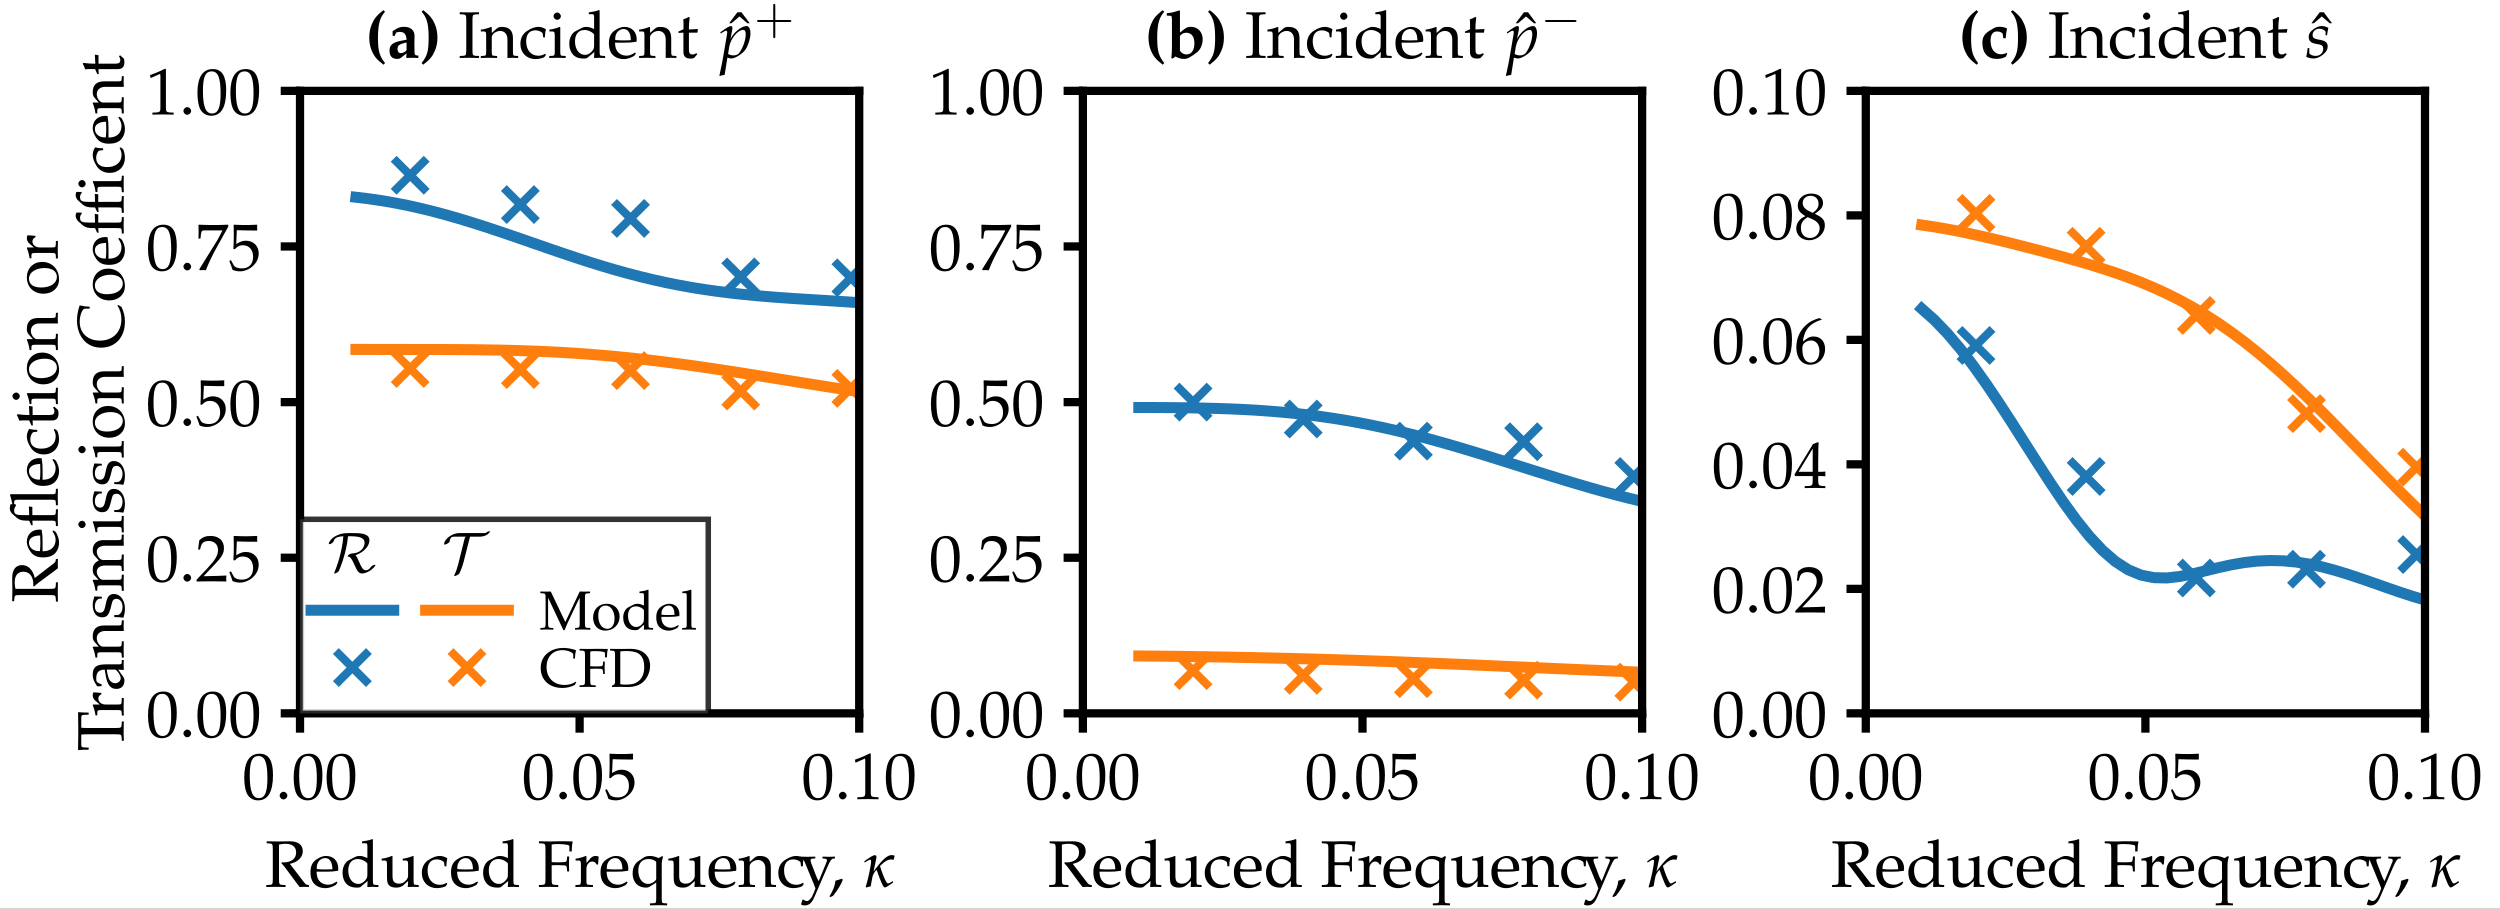 <?xml version="1.0" encoding="UTF-8"?>
<svg xmlns="http://www.w3.org/2000/svg" xmlns:xlink="http://www.w3.org/1999/xlink" width="453.6pt" height="164.88pt" viewBox="0 0 453.6 164.88" version="1.1">
<rect x="0" y="0" width="453.6" height="164.88" fill="#333333" stroke="none"/>
<defs>
<g>
<symbol overflow="visible" id="glyph0-0">
<path style="stroke:none;" d=""/>
</symbol>
<symbol overflow="visible" id="glyph0-1">
<path style="stroke:none;" d="M 3.141 -8.234 C 1.297 -8.234 0.344 -6.766 0.344 -3.875 C 0.344 -2.469 0.594 -1.266 1.016 -0.688 C 1.438 -0.094 2.109 0.234 2.844 0.234 C 4.656 0.234 5.562 -1.312 5.562 -4.375 C 5.562 -7 4.781 -8.234 3.141 -8.234 Z M 2.922 -7.812 C 4.094 -7.812 4.547 -6.641 4.547 -3.781 C 4.547 -1.234 4.094 -0.172 3 -0.172 C 1.844 -0.172 1.344 -1.391 1.344 -4.297 C 1.344 -6.828 1.797 -7.812 2.922 -7.812 Z M 2.922 -7.812 "/>
</symbol>
<symbol overflow="visible" id="glyph0-2">
<path style="stroke:none;" d="M 1.484 -1.328 C 1.125 -1.328 0.797 -0.984 0.797 -0.641 C 0.797 -0.281 1.125 0.062 1.469 0.062 C 1.859 0.062 2.188 -0.266 2.188 -0.641 C 2.188 -0.984 1.859 -1.328 1.484 -1.328 Z M 1.484 -1.328 "/>
</symbol>
<symbol overflow="visible" id="glyph0-3">
<path style="stroke:none;" d="M 1.516 -7.234 C 3.062 -7.188 3.734 -7.172 5.156 -7.172 L 5.219 -7.234 C 5.203 -7.453 5.203 -7.547 5.203 -7.703 C 5.203 -7.859 5.203 -7.953 5.219 -8.172 L 5.156 -8.234 C 4.266 -8.188 3.734 -8.172 3.078 -8.172 C 2.422 -8.172 1.906 -8.188 1 -8.234 L 0.938 -8.172 C 0.953 -7.453 0.969 -6.922 0.969 -6.531 C 0.969 -5.516 0.938 -4.375 0.891 -3.844 L 1.141 -3.781 C 1.703 -4.344 2.016 -4.5 2.609 -4.5 C 3.75 -4.5 4.469 -3.688 4.469 -2.406 C 4.469 -1.078 3.703 -0.297 2.406 -0.297 C 1.75 -0.297 1.156 -0.516 0.984 -0.828 L 0.438 -1.812 L 0.156 -1.641 C 0.438 -0.953 0.578 -0.578 0.734 -0.047 C 1.078 0.125 1.547 0.234 2.062 0.234 C 2.875 0.234 3.719 -0.109 4.375 -0.688 C 5.109 -1.328 5.484 -2.141 5.484 -3.031 C 5.484 -4.375 4.516 -5.328 3.156 -5.328 C 2.578 -5.328 2.156 -5.172 1.406 -4.734 Z M 1.516 -7.234 "/>
</symbol>
<symbol overflow="visible" id="glyph0-4">
<path style="stroke:none;" d="M 0.797 -6.641 L 0.922 -6.641 L 2.469 -7.328 C 2.469 -7.344 2.484 -7.344 2.5 -7.344 C 2.562 -7.344 2.594 -7.234 2.594 -6.938 L 2.594 -1.141 C 2.594 -0.531 2.469 -0.391 1.812 -0.359 L 1.141 -0.328 L 1.141 0.031 C 2.984 0 2.984 0 3.125 0 C 3.281 0 3.531 0 3.938 0.016 C 4.094 0.031 4.5 0.031 5 0.031 L 5 -0.328 L 4.375 -0.359 C 3.719 -0.391 3.594 -0.531 3.594 -1.141 L 3.594 -8.234 L 3.438 -8.297 C 2.656 -7.891 1.812 -7.531 0.719 -7.141 Z M 0.797 -6.641 "/>
</symbol>
<symbol overflow="visible" id="glyph0-5">
<path style="stroke:none;" d="M 2.578 -7.672 C 2.984 -7.766 3.344 -7.812 3.75 -7.812 C 5 -7.812 5.688 -7.25 5.688 -6.234 C 5.688 -5.125 4.812 -4.438 3.438 -4.438 C 3.344 -4.438 3.234 -4.438 3.078 -4.453 L 3.016 -4.297 C 3.141 -4.141 3.172 -4.094 3.328 -3.938 C 3.484 -3.75 3.531 -3.703 3.641 -3.562 L 5.828 -0.609 C 5.906 -0.516 5.969 -0.422 6.047 -0.328 C 6.125 -0.234 6.203 -0.125 6.328 0.031 C 6.891 0 7 0 7.141 0 C 7.25 0 7.25 0 8 0.031 L 8 -0.328 C 7.609 -0.359 7.422 -0.438 7.266 -0.641 L 4.547 -4.172 C 5.219 -4.344 5.531 -4.469 5.922 -4.75 C 6.547 -5.188 6.891 -5.781 6.891 -6.484 C 6.891 -7.625 6.047 -8.266 4.562 -8.266 L 4.375 -8.266 C 2.828 -8.234 2.828 -8.234 2.422 -8.234 C 2.016 -8.234 2.016 -8.234 0.344 -8.266 L 0.344 -7.906 L 0.844 -7.875 C 1.391 -7.844 1.453 -7.734 1.453 -6.797 L 1.453 -1.438 C 1.453 -0.484 1.391 -0.391 0.844 -0.359 L 0.266 -0.328 L 0.266 0.031 C 0.969 0.016 1.391 0 2.016 0 C 2.625 0 3.062 0.016 3.766 0.031 L 3.766 -0.328 L 3.188 -0.359 C 2.641 -0.391 2.578 -0.484 2.578 -1.438 Z M 2.578 -7.672 "/>
</symbol>
<symbol overflow="visible" id="glyph0-6">
<path style="stroke:none;" d="M 5.219 -0.844 L 5.062 -0.953 C 4.297 -0.5 4.031 -0.391 3.516 -0.391 C 2.734 -0.391 2.094 -0.734 1.75 -1.328 C 1.531 -1.719 1.453 -2.062 1.422 -2.75 L 3.172 -2.75 C 4 -2.75 4.5 -2.781 5.328 -2.922 C 5.344 -3.078 5.359 -3.188 5.359 -3.328 C 5.359 -4.703 4.469 -5.609 3.125 -5.609 C 2.688 -5.609 2.172 -5.453 1.688 -5.156 C 0.703 -4.609 0.312 -3.859 0.312 -2.625 C 0.312 -1.859 0.484 -1.219 0.812 -0.766 C 1.297 -0.125 2.094 0.234 2.984 0.234 C 3.438 0.234 3.875 0.141 4.359 -0.078 C 4.688 -0.203 4.938 -0.359 4.984 -0.438 Z M 4.297 -3.188 C 3.672 -3.172 3.375 -3.156 2.953 -3.156 C 2.406 -3.156 2.094 -3.172 1.453 -3.234 C 1.453 -3.797 1.5 -4.047 1.656 -4.359 C 1.906 -4.891 2.422 -5.219 2.984 -5.219 C 3.375 -5.219 3.688 -5.062 3.906 -4.734 C 4.172 -4.344 4.25 -4 4.297 -3.188 Z M 4.297 -3.188 "/>
</symbol>
<symbol overflow="visible" id="glyph0-7">
<path style="stroke:none;" d="M 4.922 -5.219 C 4.25 -5.516 3.922 -5.609 3.5 -5.609 C 3.172 -5.609 2.891 -5.531 2.594 -5.375 L 1.547 -4.828 C 0.859 -4.469 0.422 -3.594 0.422 -2.578 C 0.422 -1.625 0.734 -0.844 1.328 -0.359 C 1.734 -0.016 2.297 0.141 3.078 0.141 C 3.312 0.141 3.578 0.094 3.641 0.047 L 4.969 -1.062 L 4.906 0.031 C 5.5 0.016 5.688 0 5.828 0 C 5.922 0 6.094 0 6.344 0.016 C 6.438 0.031 6.672 0.031 6.922 0.031 L 6.922 -0.328 L 6.375 -0.359 C 5.969 -0.375 5.922 -0.469 5.922 -1.219 L 5.922 -8.578 L 5.828 -8.672 C 5.297 -8.469 4.906 -8.375 3.953 -8.234 L 3.953 -7.906 L 4.625 -7.906 C 4.844 -7.906 4.922 -7.766 4.922 -7.406 Z M 4.922 -2.641 C 4.922 -1.859 4.906 -1.75 4.75 -1.469 C 4.406 -0.906 3.828 -0.531 3.266 -0.531 C 2.219 -0.531 1.453 -1.547 1.453 -2.969 C 1.453 -4.281 2.109 -5.047 3.172 -5.047 C 3.641 -5.047 4.109 -4.891 4.531 -4.609 C 4.781 -4.438 4.922 -4.281 4.922 -4.188 Z M 4.922 -2.641 "/>
</symbol>
<symbol overflow="visible" id="glyph0-8">
<path style="stroke:none;" d="M 6.016 -5.562 L 5.906 -5.609 C 5.297 -5.359 4.672 -5.188 4.047 -5.109 L 4.047 -4.781 L 4.484 -4.781 C 4.953 -4.781 5.016 -4.703 5.016 -3.906 L 5.016 -1.953 C 5.016 -1.703 4.844 -1.359 4.562 -1.094 C 4.234 -0.75 3.844 -0.578 3.375 -0.578 C 2.969 -0.578 2.625 -0.719 2.438 -0.938 C 2.266 -1.141 2.188 -1.5 2.188 -2.031 L 2.188 -5.562 L 2.078 -5.609 C 1.469 -5.359 0.844 -5.188 0.219 -5.109 L 0.219 -4.781 L 0.656 -4.781 C 1.141 -4.781 1.188 -4.703 1.188 -3.906 L 1.188 -1.906 C 1.188 -1.062 1.25 -0.688 1.469 -0.391 C 1.734 -0.031 2.188 0.141 2.875 0.141 C 3.406 0.141 3.891 -0.031 4.203 -0.328 L 5.016 -1.062 C 5.016 -0.719 5 -0.531 4.953 0.031 C 5.766 0 5.766 0 5.953 0 C 6.125 0 6.125 0 6.938 0.031 L 6.938 -0.328 L 6.453 -0.359 C 6.047 -0.375 6.016 -0.453 6.016 -1.219 Z M 6.016 -5.562 "/>
</symbol>
<symbol overflow="visible" id="glyph0-9">
<path style="stroke:none;" d="M 4.766 -3.719 C 4.766 -4.266 4.828 -4.75 4.938 -5.188 C 4.453 -5.469 4.047 -5.609 3.547 -5.609 C 2.969 -5.609 2.312 -5.375 1.594 -4.922 C 0.75 -4.406 0.312 -3.562 0.312 -2.516 C 0.312 -0.891 1.453 0.234 3.047 0.234 C 3.672 0.234 4.562 0.016 4.688 -0.172 L 4.938 -0.547 L 4.812 -0.734 C 4.375 -0.484 4 -0.375 3.562 -0.375 C 2.234 -0.375 1.359 -1.406 1.359 -2.984 C 1.359 -4.266 1.953 -4.984 3.031 -4.984 C 3.562 -4.984 4.141 -4.75 4.344 -4.453 L 4.438 -3.719 Z M 4.766 -3.719 "/>
</symbol>
<symbol overflow="visible" id="glyph0-10">
<path style="stroke:none;" d="M 2.578 -3.906 C 2.922 -3.938 3.281 -3.938 3.812 -3.938 C 4.703 -3.938 5.016 -3.906 5.234 -3.797 L 5.328 -3.5 L 5.391 -2.797 L 5.75 -2.797 C 5.719 -3.906 5.719 -3.906 5.719 -4.125 C 5.719 -4.312 5.719 -4.312 5.75 -5.516 L 5.391 -5.516 L 5.328 -4.891 C 5.312 -4.781 5.281 -4.672 5.234 -4.578 C 5.016 -4.484 4.688 -4.453 3.891 -4.453 C 3.391 -4.453 2.984 -4.453 2.578 -4.484 L 2.578 -7.672 C 2.938 -7.75 3.156 -7.766 3.859 -7.766 C 4.438 -7.766 5.109 -7.703 5.469 -7.609 C 5.766 -7.531 5.797 -7.469 5.797 -7.203 L 5.797 -6.422 L 6.219 -6.422 C 6.219 -7.141 6.281 -7.703 6.406 -8.234 C 5.828 -8.266 5.469 -8.266 4.953 -8.266 L 3.672 -8.266 C 3.078 -8.234 2.672 -8.234 2.359 -8.234 C 2.016 -8.234 2.016 -8.234 0.266 -8.266 L 0.266 -7.906 L 0.844 -7.875 C 1.391 -7.844 1.453 -7.75 1.453 -6.797 L 1.453 -1.438 C 1.453 -0.484 1.391 -0.391 0.844 -0.359 L 0.266 -0.328 L 0.266 0.031 C 0.969 0.016 1.391 0 2.016 0 C 2.625 0 3.062 0.016 3.766 0.031 L 3.766 -0.328 L 3.188 -0.359 C 2.641 -0.391 2.578 -0.484 2.578 -1.438 Z M 2.578 -3.906 "/>
</symbol>
<symbol overflow="visible" id="glyph0-11">
<path style="stroke:none;" d="M 0.281 -4.781 L 0.719 -4.781 C 1.188 -4.781 1.25 -4.703 1.25 -3.906 L 1.25 -1.219 C 1.25 -0.469 1.203 -0.375 0.797 -0.359 L 0.25 -0.328 L 0.25 0.031 C 1.109 0.016 1.422 0 1.719 0 C 1.953 0 1.953 0 3.438 0.031 L 3.438 -0.328 L 2.812 -0.359 C 2.266 -0.391 2.25 -0.438 2.25 -1.219 L 2.25 -3.281 C 2.25 -4 2.719 -4.594 3.312 -4.594 C 3.672 -4.594 3.922 -4.422 4.109 -4.047 L 4.359 -4.047 L 4.469 -5.469 C 4.344 -5.562 4.125 -5.609 3.906 -5.609 C 3.547 -5.609 3.172 -5.422 2.922 -5.109 L 2.25 -4.328 L 2.25 -5.562 L 2.141 -5.609 C 1.531 -5.359 0.906 -5.188 0.281 -5.109 Z M 0.281 -4.781 "/>
</symbol>
<symbol overflow="visible" id="glyph0-12">
<path style="stroke:none;" d="M 4.703 -0.781 L 4.703 2.109 C 4.703 2.859 4.656 2.938 4.25 2.969 L 3.562 3 L 3.562 3.359 C 4.953 3.328 4.953 3.328 5.219 3.328 C 5.516 3.328 5.844 3.328 6.688 3.359 L 6.688 3 L 6.141 2.969 C 5.734 2.938 5.703 2.859 5.703 2.109 L 5.703 -3.797 C 5.703 -4.547 5.766 -5 5.969 -5.453 L 5.75 -5.578 L 5.156 -5.219 C 4.547 -5.484 4.047 -5.609 3.531 -5.609 C 3.172 -5.609 2.766 -5.516 2.578 -5.406 L 1.578 -4.75 C 0.812 -4.266 0.422 -3.484 0.422 -2.438 C 0.422 -0.875 1.359 0.141 2.844 0.141 C 3.094 0.141 3.297 0.094 3.453 0 Z M 4.703 -1.438 C 4.703 -1.266 4.406 -0.953 4.094 -0.781 C 3.797 -0.625 3.531 -0.531 3.234 -0.531 C 2.188 -0.531 1.453 -1.516 1.453 -2.969 C 1.453 -4.281 2.125 -5.047 3.281 -5.047 C 3.859 -5.047 4.281 -4.906 4.703 -4.547 Z M 4.703 -1.438 "/>
</symbol>
<symbol overflow="visible" id="glyph0-13">
<path style="stroke:none;" d="M 4.906 0.031 C 5.625 0 5.641 0 5.844 0 C 6.016 0 6.016 0 6.844 0.031 L 6.844 -0.328 L 6.344 -0.359 C 5.938 -0.375 5.906 -0.453 5.906 -1.219 L 5.906 -3.531 C 5.906 -4.922 5.25 -5.609 3.906 -5.609 C 3.469 -5.609 3.219 -5.516 2.969 -5.312 L 2.062 -4.516 L 2.062 -5.562 L 1.953 -5.609 C 1.344 -5.359 0.719 -5.188 0.078 -5.109 L 0.078 -4.781 L 0.531 -4.781 C 1 -4.781 1.047 -4.703 1.047 -3.906 L 1.047 -1.219 C 1.047 -0.469 1.016 -0.375 0.609 -0.359 L 0.078 -0.328 L 0.078 0.031 C 0.891 0.016 1.203 0 1.547 0 C 1.906 0 2.219 0.016 3.031 0.031 L 3.031 -0.328 L 2.5 -0.359 C 2.094 -0.375 2.062 -0.469 2.062 -1.219 L 2.062 -3.75 C 2.062 -4.297 2.844 -4.875 3.578 -4.875 C 4.375 -4.875 4.906 -4.281 4.906 -3.359 Z M 4.906 0.031 "/>
</symbol>
<symbol overflow="visible" id="glyph0-14">
<path style="stroke:none;" d="M 3.547 -1.031 C 3.281 -1.484 3.156 -1.75 2.938 -2.344 L 2.172 -4.344 C 2.109 -4.547 2.062 -4.734 2.062 -4.859 C 2.062 -5.016 2.188 -5.109 2.469 -5.125 L 2.922 -5.156 L 2.922 -5.484 C 1.75 -5.453 1.75 -5.453 1.531 -5.453 C 1.297 -5.453 1.297 -5.453 0.141 -5.484 L 0.141 -5.156 L 0.359 -5.125 C 0.656 -5.094 0.797 -4.953 0.984 -4.547 L 2.281 -1.406 C 2.625 -0.594 2.734 -0.312 2.953 0.281 L 2.672 1.016 C 2.297 2.016 1.828 2.578 1.375 2.578 C 1.188 2.578 0.969 2.484 0.766 2.312 L 0.609 2.312 L 0.328 3.203 C 0.547 3.328 0.734 3.375 0.969 3.375 C 1.766 3.375 2.281 2.953 2.734 1.906 L 5.156 -3.688 C 5.641 -4.766 5.875 -5.094 6.172 -5.125 L 6.5 -5.156 L 6.5 -5.484 C 5.562 -5.453 5.562 -5.453 5.359 -5.453 C 5.172 -5.453 5.172 -5.453 4.234 -5.484 L 4.234 -5.156 L 4.547 -5.125 C 4.875 -5.109 5.047 -5 5.047 -4.828 C 5.047 -4.75 5.016 -4.641 4.969 -4.516 Z M 3.547 -1.031 "/>
</symbol>
<symbol overflow="visible" id="glyph0-15">
<path style="stroke:none;" d="M 2.438 -1.469 C 2.109 -1.359 1.906 -1.297 1.266 -1.109 C 1.188 -0.203 0.891 0.578 0.188 1.719 L 0.359 1.859 L 0.844 1.625 C 1.812 0.375 2.266 -0.375 2.609 -1.297 Z M 2.438 -1.469 "/>
</symbol>
<symbol overflow="visible" id="glyph0-16">
<path style="stroke:none;" d="M 0.188 -0.281 L 0.188 0.031 C 2.422 0 2.422 0 2.859 0 C 3.281 0 3.281 0 5.594 0.031 C 5.562 -0.219 5.562 -0.328 5.562 -0.5 C 5.562 -0.656 5.562 -0.781 5.594 -1.047 C 4.219 -0.984 3.672 -0.969 1.453 -0.922 L 3.641 -3.234 C 4.797 -4.453 5.156 -5.109 5.156 -6.016 C 5.156 -7.391 4.219 -8.234 2.703 -8.234 C 1.844 -8.234 1.25 -8 0.672 -7.406 L 0.469 -5.766 L 0.812 -5.766 L 0.969 -6.328 C 1.156 -7.016 1.594 -7.312 2.391 -7.312 C 3.422 -7.312 4.078 -6.672 4.078 -5.656 C 4.078 -4.75 3.578 -3.875 2.219 -2.438 Z M 0.188 -0.281 "/>
</symbol>
<symbol overflow="visible" id="glyph0-17">
<path style="stroke:none;" d="M 0.672 -0.125 L 0.781 0.031 C 1.25 0 1.25 0 1.328 0 C 1.406 0 1.406 0 1.875 0.031 C 2.375 -1.266 2.969 -2.516 3.75 -3.938 L 5.938 -7.875 L 5.938 -8.234 C 4.656 -8.188 4.234 -8.172 3.266 -8.172 C 2.391 -8.172 1.812 -8.188 0.641 -8.234 L 0.531 -8.172 C 0.562 -7.047 0.562 -7.047 0.562 -6.922 C 0.562 -6.797 0.562 -6.797 0.531 -5.703 L 0.891 -5.703 L 0.969 -6.375 C 1.062 -7.109 1.141 -7.203 1.703 -7.203 L 4.891 -7.203 C 4.406 -6.234 4.047 -5.531 3.578 -4.812 Z M 0.672 -0.125 "/>
</symbol>
<symbol overflow="visible" id="glyph0-18">
<path style="stroke:none;" d="M 2.578 -6.797 C 2.578 -7.75 2.641 -7.844 3.188 -7.875 L 3.766 -7.906 L 3.766 -8.266 C 2.891 -8.234 2.625 -8.234 2.016 -8.234 C 1.406 -8.234 1.125 -8.25 0.266 -8.266 L 0.266 -7.906 L 0.844 -7.875 C 1.391 -7.844 1.453 -7.75 1.453 -6.797 L 1.453 -1.438 C 1.453 -0.484 1.391 -0.391 0.844 -0.359 L 0.266 -0.328 L 0.266 0.031 C 0.969 0.016 1.391 0 2.016 0 C 2.625 0 3.062 0.016 3.766 0.031 L 3.766 -0.328 L 3.188 -0.359 C 2.641 -0.391 2.578 -0.484 2.578 -1.438 Z M 2.578 -6.797 "/>
</symbol>
<symbol overflow="visible" id="glyph0-19">
<path style="stroke:none;" d="M 2.25 -5.562 L 2.141 -5.609 C 1.531 -5.359 0.906 -5.188 0.281 -5.109 L 0.281 -4.781 L 0.719 -4.781 C 1.188 -4.781 1.25 -4.703 1.25 -3.906 L 1.25 -1.219 C 1.25 -0.469 1.203 -0.375 0.797 -0.359 L 0.25 -0.328 L 0.25 0.031 C 1.453 0 1.453 0 1.75 0 C 2.047 0 2.047 0 3.234 0.031 L 3.234 -0.328 L 2.688 -0.359 C 2.281 -0.375 2.25 -0.469 2.25 -1.219 Z M 1.703 -8.219 C 1.344 -8.219 1.031 -7.906 1.031 -7.547 C 1.031 -7.203 1.344 -6.891 1.688 -6.891 C 2.031 -6.891 2.359 -7.203 2.359 -7.547 C 2.359 -7.875 2.031 -8.219 1.703 -8.219 Z M 1.703 -8.219 "/>
</symbol>
<symbol overflow="visible" id="glyph0-20">
<path style="stroke:none;" d="M 1.172 -4.562 L 1.172 -1.125 C 1.172 -0.234 1.562 0.141 2.484 0.141 C 2.766 0.141 3.047 0.078 3.125 0 L 3.688 -0.641 L 3.531 -0.844 C 3.234 -0.672 3.062 -0.609 2.828 -0.609 C 2.359 -0.609 2.172 -0.844 2.172 -1.438 L 2.172 -4.562 L 3.703 -4.562 L 3.812 -5.219 L 2.172 -5.141 L 2.172 -5.594 C 2.172 -6.094 2.219 -6.531 2.312 -7.297 L 2.156 -7.422 C 1.875 -7.25 1.516 -7.094 1.141 -6.969 C 1.188 -6.609 1.188 -6.391 1.188 -6.031 L 1.188 -5.188 L 0.266 -4.766 L 0.266 -4.516 Z M 1.172 -4.562 "/>
</symbol>
<symbol overflow="visible" id="glyph0-21">
<path style="stroke:none;" d="M 1.625 -8.094 L 0.125 -6.094 L 0.547 -6.094 L 2 -7.328 L 3.438 -6.094 L 3.859 -6.094 L 2.359 -8.094 Z M 1.625 -8.094 "/>
</symbol>
<symbol overflow="visible" id="glyph0-22">
<path style="stroke:none;" d="M 3.344 -2.156 L 3.344 -1.266 C 3.344 -0.547 3.219 -0.375 2.625 -0.359 L 1.891 -0.328 L 1.891 0.031 C 3.484 0 3.484 0 3.766 0 C 4.047 0 4.047 0 5.641 0.031 L 5.641 -0.328 L 5.062 -0.359 C 4.484 -0.391 4.344 -0.547 4.344 -1.266 L 4.344 -2.156 C 5.062 -2.156 5.312 -2.156 5.641 -2.109 L 5.641 -2.969 C 5.078 -2.922 4.859 -2.922 4.672 -2.922 L 4.344 -2.922 L 4.344 -4.594 C 4.344 -6.719 4.375 -7.75 4.438 -8.234 L 4.297 -8.297 L 3.406 -7.969 L 0.031 -2.438 L 0.156 -2.156 Z M 3.344 -2.922 L 0.781 -2.922 L 3.344 -7.141 Z M 3.344 -2.922 "/>
</symbol>
<symbol overflow="visible" id="glyph0-23">
<path style="stroke:none;" d="M 4.969 -8.031 L 4.531 -8.234 C 3.375 -7.859 2.891 -7.609 2.281 -7.094 C 1.047 -6.047 0.375 -4.594 0.375 -2.953 C 0.375 -0.984 1.344 0.234 2.875 0.234 C 4.438 0.234 5.594 -0.984 5.594 -2.625 C 5.594 -4 4.766 -4.891 3.5 -4.891 C 2.906 -4.891 2.547 -4.734 1.844 -4.172 C 1.703 -4.062 1.703 -4.047 1.562 -3.953 C 1.812 -6.125 2.828 -7.297 4.969 -7.938 Z M 3.047 -4.172 C 3.953 -4.172 4.562 -3.375 4.562 -2.203 C 4.562 -0.953 3.953 -0.156 3.031 -0.156 C 2.016 -0.156 1.469 -1.031 1.469 -2.625 C 1.469 -3.047 1.516 -3.281 1.656 -3.484 C 1.906 -3.891 2.469 -4.172 3.047 -4.172 Z M 3.047 -4.172 "/>
</symbol>
<symbol overflow="visible" id="glyph0-24">
<path style="stroke:none;" d="M 2.016 -4.125 C 1.516 -3.891 1.312 -3.766 1.047 -3.516 C 0.594 -3.062 0.359 -2.516 0.359 -1.906 C 0.359 -0.672 1.344 0.234 2.703 0.234 C 4.25 0.234 5.547 -0.984 5.547 -2.469 C 5.547 -3.422 5.109 -3.938 3.734 -4.547 C 4.828 -5.297 5.219 -5.797 5.219 -6.516 C 5.219 -7.547 4.359 -8.234 3.094 -8.234 C 1.672 -8.234 0.641 -7.328 0.641 -6.078 C 0.641 -5.266 0.953 -4.812 2.016 -4.125 Z M 3.391 -3.531 C 4.141 -3.188 4.609 -2.609 4.609 -1.953 C 4.609 -0.953 3.844 -0.172 2.875 -0.172 C 1.859 -0.172 1.203 -0.891 1.203 -2 C 1.203 -2.875 1.547 -3.422 2.438 -3.953 Z M 2.672 -5.062 C 1.906 -5.422 1.531 -5.906 1.531 -6.5 C 1.531 -7.297 2.109 -7.828 2.953 -7.828 C 3.828 -7.828 4.406 -7.25 4.406 -6.391 C 4.406 -5.703 4.094 -5.234 3.328 -4.734 Z M 2.672 -5.062 "/>
</symbol>
<symbol overflow="visible" id="glyph1-0">
<path style="stroke:none;" d=""/>
</symbol>
<symbol overflow="visible" id="glyph1-1">
<path style="stroke:none;" d="M 0.312 -4.641 L 0.391 -4.406 L 0.781 -4.656 C 1.125 -4.859 1.25 -4.922 1.344 -4.922 C 1.469 -4.922 1.547 -4.812 1.547 -4.672 C 1.547 -3.969 1.047 -1.516 0.562 0.031 L 0.672 0.109 L 1.469 -0.094 L 1.766 -1.703 C 1.859 -2.234 2.156 -2.719 2.547 -3.094 C 3.375 -0.703 3.75 0.109 4.047 0.109 C 4.203 0.109 4.484 -0.047 5.016 -0.422 L 5.562 -0.797 L 5.469 -1.031 L 4.953 -0.734 C 4.797 -0.641 4.719 -0.625 4.609 -0.625 C 4.5 -0.625 4.406 -0.688 4.297 -0.891 C 3.891 -1.656 3.625 -2.312 3.156 -3.781 L 3.328 -3.938 C 4.047 -4.672 4.609 -4.969 5.203 -4.969 C 5.312 -4.969 5.422 -4.953 5.625 -4.906 L 5.828 -5.656 C 5.625 -5.719 5.422 -5.766 5.266 -5.766 C 4.469 -5.766 3.484 -4.859 1.984 -2.766 L 2.156 -3.547 C 2.219 -3.828 2.297 -4.297 2.359 -4.562 L 2.438 -4.875 C 2.484 -5.094 2.516 -5.234 2.516 -5.375 C 2.516 -5.625 2.422 -5.75 2.234 -5.75 C 1.984 -5.75 1.531 -5.516 0.641 -4.875 Z M 0.312 -4.641 "/>
</symbol>
<symbol overflow="visible" id="glyph2-0">
<path style="stroke:none;" d=""/>
</symbol>
<symbol overflow="visible" id="glyph2-1">
<path style="stroke:none;" d="M -7.672 -2.578 C -7.766 -2.984 -7.812 -3.344 -7.812 -3.75 C -7.812 -5 -7.25 -5.688 -6.234 -5.688 C -5.125 -5.688 -4.438 -4.812 -4.438 -3.438 C -4.438 -3.344 -4.438 -3.234 -4.453 -3.078 L -4.297 -3.016 C -4.141 -3.141 -4.094 -3.172 -3.938 -3.328 C -3.75 -3.484 -3.703 -3.531 -3.562 -3.641 L -0.609 -5.828 C -0.516 -5.906 -0.422 -5.969 -0.328 -6.047 C -0.234 -6.125 -0.125 -6.203 0.031 -6.328 C 0 -6.891 0 -7 0 -7.141 C 0 -7.25 0 -7.25 0.031 -8 L -0.328 -8 C -0.359 -7.609 -0.438 -7.422 -0.641 -7.266 L -4.172 -4.547 C -4.344 -5.219 -4.469 -5.531 -4.75 -5.922 C -5.188 -6.547 -5.781 -6.891 -6.484 -6.891 C -7.625 -6.891 -8.266 -6.047 -8.266 -4.562 L -8.266 -4.375 C -8.234 -2.828 -8.234 -2.828 -8.234 -2.422 C -8.234 -2.016 -8.234 -2.016 -8.266 -0.344 L -7.906 -0.344 L -7.875 -0.844 C -7.844 -1.391 -7.734 -1.453 -6.797 -1.453 L -1.438 -1.453 C -0.484 -1.453 -0.391 -1.391 -0.359 -0.844 L -0.328 -0.266 L 0.031 -0.266 C 0.016 -0.969 0 -1.391 0 -2.016 C 0 -2.625 0.016 -3.062 0.031 -3.766 L -0.328 -3.766 L -0.359 -3.188 C -0.391 -2.641 -0.484 -2.578 -1.438 -2.578 Z M -7.672 -2.578 "/>
</symbol>
<symbol overflow="visible" id="glyph2-2">
<path style="stroke:none;" d="M -0.844 -5.219 L -0.953 -5.062 C -0.5 -4.297 -0.391 -4.031 -0.391 -3.516 C -0.391 -2.734 -0.734 -2.094 -1.328 -1.75 C -1.719 -1.531 -2.062 -1.453 -2.75 -1.422 L -2.75 -3.172 C -2.75 -4 -2.781 -4.5 -2.922 -5.328 C -3.078 -5.344 -3.188 -5.359 -3.328 -5.359 C -4.703 -5.359 -5.609 -4.469 -5.609 -3.125 C -5.609 -2.688 -5.453 -2.172 -5.156 -1.688 C -4.609 -0.703 -3.859 -0.312 -2.625 -0.312 C -1.859 -0.312 -1.219 -0.484 -0.766 -0.812 C -0.125 -1.297 0.234 -2.094 0.234 -2.984 C 0.234 -3.438 0.141 -3.875 -0.078 -4.359 C -0.203 -4.688 -0.359 -4.938 -0.438 -4.984 Z M -3.188 -4.297 C -3.172 -3.672 -3.156 -3.375 -3.156 -2.953 C -3.156 -2.406 -3.172 -2.094 -3.234 -1.453 C -3.797 -1.453 -4.047 -1.5 -4.359 -1.656 C -4.891 -1.906 -5.219 -2.422 -5.219 -2.984 C -5.219 -3.375 -5.062 -3.688 -4.734 -3.906 C -4.344 -4.172 -4 -4.25 -3.188 -4.297 Z M -3.188 -4.297 "/>
</symbol>
<symbol overflow="visible" id="glyph2-3">
<path style="stroke:none;" d="M -7.906 -4.25 L -7.906 -4.75 C -7.906 -4.953 -7.672 -5.062 -7.25 -5.062 L -1.219 -5.062 C -0.469 -5.062 -0.375 -5.016 -0.359 -4.609 L -0.328 -4.062 L 0.031 -4.062 C 0 -5.266 0 -5.266 0 -5.562 C 0 -5.859 0 -5.859 0.031 -7.047 L -0.328 -7.047 L -0.359 -6.5 C -0.375 -6.094 -0.469 -6.062 -1.219 -6.062 L -8.562 -6.062 L -8.672 -5.953 C -8.5 -5.453 -8.406 -5.062 -8.234 -4.25 L -8.578 -4.25 C -8.594 -4.125 -8.609 -4.109 -8.625 -4 C -8.672 -3.734 -8.703 -3.641 -8.703 -3.516 C -8.703 -3.141 -8.5 -2.719 -8.203 -2.469 L -7.406 -1.766 C -7.016 -1.422 -6.484 -1.266 -5.688 -1.266 L -5.188 -1.266 L -4.812 -0.438 L -4.547 -0.438 L -4.609 -1.266 L -1.219 -1.266 C -0.469 -1.266 -0.375 -1.234 -0.359 -0.828 L -0.328 -0.281 L 0.031 -0.281 C 0 -1.469 0 -1.469 0 -1.781 C 0 -2.062 0.016 -2.406 0.031 -3.328 L -0.328 -3.328 L -0.359 -2.719 C -0.375 -2.312 -0.469 -2.266 -1.219 -2.266 L -4.609 -2.266 L -4.609 -3.75 L -5.234 -3.844 L -5.188 -2.266 L -6.203 -2.266 C -7.578 -2.266 -7.906 -2.422 -7.906 -3.094 C -7.906 -3.406 -7.828 -3.641 -7.578 -4 L -7.656 -4.25 Z M -7.906 -4.25 "/>
</symbol>
<symbol overflow="visible" id="glyph2-4">
<path style="stroke:none;" d="M -3.719 -4.766 C -4.266 -4.766 -4.75 -4.828 -5.188 -4.938 C -5.469 -4.453 -5.609 -4.047 -5.609 -3.547 C -5.609 -2.969 -5.375 -2.312 -4.922 -1.594 C -4.406 -0.75 -3.562 -0.312 -2.516 -0.312 C -0.891 -0.312 0.234 -1.453 0.234 -3.047 C 0.234 -3.672 0.016 -4.562 -0.172 -4.688 L -0.547 -4.938 L -0.734 -4.812 C -0.484 -4.375 -0.375 -4 -0.375 -3.562 C -0.375 -2.234 -1.406 -1.359 -2.984 -1.359 C -4.266 -1.359 -4.984 -1.953 -4.984 -3.031 C -4.984 -3.562 -4.75 -4.141 -4.453 -4.344 L -3.719 -4.438 Z M -3.719 -4.766 "/>
</symbol>
<symbol overflow="visible" id="glyph2-5">
<path style="stroke:none;" d="M -4.562 -1.172 L -1.125 -1.172 C -0.234 -1.172 0.141 -1.562 0.141 -2.484 C 0.141 -2.766 0.078 -3.047 0 -3.125 L -0.641 -3.688 L -0.844 -3.531 C -0.672 -3.234 -0.609 -3.062 -0.609 -2.828 C -0.609 -2.359 -0.844 -2.172 -1.438 -2.172 L -4.562 -2.172 L -4.562 -3.703 L -5.219 -3.812 L -5.141 -2.172 L -5.594 -2.172 C -6.094 -2.172 -6.531 -2.219 -7.297 -2.312 L -7.422 -2.156 C -7.25 -1.875 -7.094 -1.516 -6.969 -1.141 C -6.609 -1.188 -6.391 -1.188 -6.031 -1.188 L -5.188 -1.188 L -4.766 -0.266 L -4.516 -0.266 Z M -4.562 -1.172 "/>
</symbol>
<symbol overflow="visible" id="glyph2-6">
<path style="stroke:none;" d="M -5.562 -2.25 L -5.609 -2.141 C -5.359 -1.531 -5.188 -0.906 -5.109 -0.281 L -4.781 -0.281 L -4.781 -0.719 C -4.781 -1.188 -4.703 -1.25 -3.906 -1.25 L -1.219 -1.25 C -0.469 -1.25 -0.375 -1.203 -0.359 -0.797 L -0.328 -0.25 L 0.031 -0.25 C 0 -1.453 0 -1.453 0 -1.75 C 0 -2.047 0 -2.047 0.031 -3.234 L -0.328 -3.234 L -0.359 -2.688 C -0.375 -2.281 -0.469 -2.25 -1.219 -2.25 Z M -8.219 -1.703 C -8.219 -1.344 -7.906 -1.031 -7.547 -1.031 C -7.203 -1.031 -6.891 -1.344 -6.891 -1.688 C -6.891 -2.031 -7.203 -2.359 -7.547 -2.359 C -7.875 -2.359 -8.219 -2.031 -8.219 -1.703 Z M -8.219 -1.703 "/>
</symbol>
<symbol overflow="visible" id="glyph2-7">
<path style="stroke:none;" d="M -5.609 -3.328 C -5.609 -1.594 -4.375 -0.375 -2.594 -0.375 C -0.906 -0.375 0.234 -1.453 0.234 -2.984 C 0.234 -4.828 -1.047 -6.141 -2.828 -6.141 C -4.453 -6.141 -5.609 -4.969 -5.609 -3.328 Z M -5.219 -3.125 C -5.219 -4.219 -4.016 -5.031 -2.391 -5.031 C -1.016 -5.031 -0.156 -4.422 -0.156 -3.453 C -0.156 -2.281 -1.297 -1.5 -3 -1.5 C -4.438 -1.5 -5.219 -2.062 -5.219 -3.125 Z M -5.219 -3.125 "/>
</symbol>
<symbol overflow="visible" id="glyph2-8">
<path style="stroke:none;" d="M 0.031 -4.906 C 0 -5.625 0 -5.641 0 -5.844 C 0 -6.016 0 -6.016 0.031 -6.844 L -0.328 -6.844 L -0.359 -6.344 C -0.375 -5.938 -0.453 -5.906 -1.219 -5.906 L -3.531 -5.906 C -4.922 -5.906 -5.609 -5.25 -5.609 -3.906 C -5.609 -3.469 -5.516 -3.219 -5.312 -2.969 L -4.516 -2.062 L -5.562 -2.062 L -5.609 -1.953 C -5.359 -1.344 -5.188 -0.719 -5.109 -0.078 L -4.781 -0.078 L -4.781 -0.531 C -4.781 -1 -4.703 -1.047 -3.906 -1.047 L -1.219 -1.047 C -0.469 -1.047 -0.375 -1.016 -0.359 -0.609 L -0.328 -0.078 L 0.031 -0.078 C 0.016 -0.891 0 -1.203 0 -1.547 C 0 -1.906 0.016 -2.219 0.031 -3.031 L -0.328 -3.031 L -0.359 -2.5 C -0.375 -2.094 -0.469 -2.062 -1.219 -2.062 L -3.75 -2.062 C -4.297 -2.062 -4.875 -2.844 -4.875 -3.578 C -4.875 -4.375 -4.281 -4.906 -3.359 -4.906 Z M 0.031 -4.906 "/>
</symbol>
<symbol overflow="visible" id="glyph2-9">
<path style="stroke:none;" d="M -4.781 -0.281 L -4.781 -0.719 C -4.781 -1.188 -4.703 -1.25 -3.906 -1.25 L -1.219 -1.25 C -0.469 -1.25 -0.375 -1.203 -0.359 -0.797 L -0.328 -0.25 L 0.031 -0.25 C 0.016 -1.109 0 -1.422 0 -1.719 C 0 -1.953 0 -1.953 0.031 -3.438 L -0.328 -3.438 L -0.359 -2.812 C -0.391 -2.266 -0.438 -2.25 -1.219 -2.25 L -3.281 -2.25 C -4 -2.25 -4.594 -2.719 -4.594 -3.312 C -4.594 -3.672 -4.422 -3.922 -4.047 -4.109 L -4.047 -4.359 L -5.469 -4.469 C -5.562 -4.344 -5.609 -4.125 -5.609 -3.906 C -5.609 -3.547 -5.422 -3.172 -5.109 -2.922 L -4.328 -2.25 L -5.562 -2.25 L -5.609 -2.141 C -5.359 -1.531 -5.188 -0.906 -5.109 -0.281 Z M -4.781 -0.281 "/>
</symbol>
<symbol overflow="visible" id="glyph2-10">
<path style="stroke:none;" d="M -7.688 -3.047 C -7.281 -3.078 -7 -3.094 -6.484 -3.094 L -1.438 -3.094 C -0.484 -3.094 -0.391 -3.031 -0.359 -2.484 L -0.328 -1.906 L 0.031 -1.906 C 0.016 -2.625 0 -3.031 0 -3.656 C 0 -4.281 0.016 -4.703 0.031 -5.422 L -0.328 -5.422 L -0.359 -4.844 C -0.391 -4.297 -0.484 -4.234 -1.438 -4.234 L -6.484 -4.234 C -7.031 -4.234 -7.297 -4.25 -7.688 -4.281 L -7.688 -6.125 C -7.688 -6.469 -7.578 -6.594 -7.297 -6.609 L -6.344 -6.656 L -6.344 -7.031 C -7.125 -7.031 -7.594 -7.047 -8.266 -7.109 C -8.266 -6.25 -8.266 -5.859 -8.25 -5.516 C -8.234 -5.062 -8.234 -4.703 -8.234 -4.531 L -8.234 -2.641 C -8.234 -2.516 -8.25 -1.875 -8.266 -1.031 L -8.266 -0.219 C -7.594 -0.281 -7.125 -0.297 -6.344 -0.297 L -6.344 -0.672 L -7.297 -0.719 C -7.578 -0.734 -7.688 -0.859 -7.688 -1.188 Z M -7.688 -3.047 "/>
</symbol>
<symbol overflow="visible" id="glyph2-11">
<path style="stroke:none;" d="M -0.984 -3.875 L 0.031 -3.812 C 0 -4.594 0 -4.594 0 -4.75 C 0 -4.812 0.016 -5.109 0.031 -5.625 L -0.328 -5.625 L -0.344 -5.156 C -0.359 -4.875 -0.453 -4.828 -1.047 -4.828 L -3.234 -4.828 C -4.969 -4.828 -5.609 -4.328 -5.609 -2.938 C -5.609 -2.422 -5.469 -1.953 -5.203 -1.5 L -4.812 -0.859 L -4.047 -0.859 L -3.953 -1.172 L -4.328 -1.328 C -4.891 -1.578 -4.969 -1.703 -4.969 -2.25 C -4.969 -3.375 -4.531 -3.844 -3.438 -3.875 L -3.234 -2.688 C -2.922 -1.062 -2.359 -0.375 -1.328 -0.375 C -0.391 -0.375 0.141 -0.938 0.141 -1.891 C 0.141 -2.109 0.109 -2.312 0.047 -2.391 Z M -1.484 -3.875 C -0.984 -3.531 -0.531 -2.766 -0.531 -2.312 C -0.531 -1.828 -0.984 -1.406 -1.5 -1.406 C -1.938 -1.406 -2.359 -1.656 -2.578 -2.016 C -2.766 -2.312 -2.922 -2.969 -3.062 -3.875 Z M -1.484 -3.875 "/>
</symbol>
<symbol overflow="visible" id="glyph2-12">
<path style="stroke:none;" d="M -1.703 -0.484 C -0.891 -0.484 -0.531 -0.453 -0.047 -0.359 C 0.156 -0.984 0.234 -1.453 0.234 -2 C 0.234 -3.562 -0.594 -4.672 -1.766 -4.672 C -2.141 -4.672 -2.422 -4.562 -2.656 -4.344 C -2.953 -4.031 -3.094 -3.641 -3.297 -2.578 C -3.484 -1.609 -3.734 -1.281 -4.281 -1.281 C -4.875 -1.281 -5.219 -1.703 -5.219 -2.422 C -5.219 -3.234 -4.797 -3.844 -4.234 -3.844 L -3.953 -3.844 L -3.953 -4.172 C -4.656 -4.188 -4.938 -4.203 -5.312 -4.234 C -5.516 -3.594 -5.609 -3.172 -5.609 -2.672 C -5.609 -1.297 -4.953 -0.438 -3.875 -0.438 C -3.297 -0.438 -2.891 -0.703 -2.641 -1.25 C -2.5 -1.578 -2.312 -2.219 -2.125 -3.031 C -2.016 -3.562 -1.75 -3.797 -1.297 -3.797 C -0.656 -3.797 -0.203 -3.188 -0.203 -2.344 C -0.203 -1.469 -0.625 -0.844 -1.219 -0.844 L -1.703 -0.844 Z M -1.703 -0.484 "/>
</symbol>
<symbol overflow="visible" id="glyph2-13">
<path style="stroke:none;" d="M -4.781 -0.219 L -4.781 -0.656 C -4.781 -1.141 -4.703 -1.188 -3.906 -1.188 L -1.219 -1.188 C -0.469 -1.188 -0.375 -1.141 -0.359 -0.734 L -0.328 -0.188 L 0.031 -0.188 C 0 -1.344 0 -1.375 0 -1.703 C 0 -2.047 0.016 -2.359 0.031 -3.125 L -0.328 -3.125 L -0.359 -2.625 C -0.375 -2.219 -0.469 -2.188 -1.219 -2.188 L -3.75 -2.188 C -4.297 -2.188 -4.875 -2.969 -4.875 -3.688 C -4.875 -4.344 -4.266 -4.781 -3.359 -4.781 L -1.219 -4.781 C -0.469 -4.781 -0.375 -4.75 -0.359 -4.344 L -0.328 -3.797 L 0.031 -3.797 C 0 -4.984 0 -4.984 0 -5.281 C 0 -5.578 0 -5.578 0.031 -6.781 L -0.328 -6.781 L -0.359 -6.234 C -0.375 -5.828 -0.469 -5.781 -1.219 -5.781 L -3.75 -5.781 C -4.297 -5.781 -4.875 -6.578 -4.875 -7.297 C -4.875 -7.938 -4.266 -8.375 -3.359 -8.375 L 0.031 -8.375 C 0 -9.109 0 -9.125 0 -9.328 C 0 -9.484 0 -9.484 0.031 -10.391 L -0.328 -10.391 L -0.359 -9.828 C -0.375 -9.422 -0.469 -9.391 -1.219 -9.391 L -3.688 -9.391 C -4.859 -9.391 -5.609 -8.688 -5.609 -7.594 C -5.609 -7.172 -5.5 -6.828 -5.312 -6.609 L -4.5 -5.703 C -5.281 -5.312 -5.609 -4.828 -5.609 -4 C -5.609 -3.562 -5.5 -3.234 -5.312 -3.016 L -4.547 -2.188 L -5.562 -2.188 L -5.609 -2.078 C -5.359 -1.469 -5.188 -0.844 -5.109 -0.219 Z M -4.781 -0.219 "/>
</symbol>
<symbol overflow="visible" id="glyph2-14">
<path style="stroke:none;" d="M -1 -8.016 L -1.125 -7.906 C -0.641 -7.156 -0.406 -6.328 -0.406 -5.422 C -0.406 -3.094 -1.953 -1.547 -4.312 -1.547 C -6.516 -1.547 -7.969 -2.906 -7.969 -4.953 C -7.969 -6.125 -7.5 -7.344 -7.031 -7.344 L -6.172 -7.344 L -6.172 -7.703 C -6.766 -7.719 -7.203 -7.766 -7.984 -7.938 C -8.312 -6.922 -8.469 -6.047 -8.469 -5.172 C -8.469 -4.141 -8.219 -3.141 -7.75 -2.344 C -6.953 -0.984 -5.703 -0.266 -4.094 -0.266 C -1.5 -0.266 0.234 -2.156 0.234 -4.953 C 0.234 -5.953 0.031 -6.844 -0.406 -7.672 Z M -1 -8.016 "/>
</symbol>
<symbol overflow="visible" id="glyph2-15">
<path style="stroke:none;" d="M -8.578 -4.078 C -8.672 -3.828 -8.703 -3.688 -8.703 -3.531 C -8.703 -3.141 -8.5 -2.719 -8.203 -2.469 L -7.406 -1.766 C -7.016 -1.422 -6.484 -1.266 -5.688 -1.266 L -5.188 -1.266 L -4.812 -0.438 L -4.547 -0.438 L -4.609 -1.266 L -1.219 -1.266 C -0.469 -1.266 -0.375 -1.234 -0.359 -0.828 L -0.328 -0.281 L 0.031 -0.281 C 0 -1.469 0 -1.469 0 -1.766 C 0 -2.062 0 -2.062 0.031 -3.266 L -0.328 -3.266 L -0.359 -2.719 C -0.375 -2.312 -0.469 -2.266 -1.219 -2.266 L -4.609 -2.266 L -4.609 -3.75 L -5.234 -3.844 L -5.188 -2.266 L -6.203 -2.266 C -7.578 -2.266 -7.906 -2.422 -7.906 -3.109 C -7.906 -3.438 -7.828 -3.641 -7.578 -3.938 L -7.656 -4.078 Z M -8.578 -4.078 "/>
</symbol>
<symbol overflow="visible" id="glyph2-16">
<path style="stroke:none;" d="M -8.578 -4.078 C -8.672 -3.828 -8.703 -3.688 -8.703 -3.531 C -8.703 -3.141 -8.5 -2.719 -8.203 -2.469 L -7.406 -1.766 C -7.016 -1.422 -6.484 -1.266 -5.688 -1.266 L -5.188 -1.266 L -4.812 -0.438 L -4.547 -0.438 L -4.609 -1.266 L -1.219 -1.266 C -0.469 -1.266 -0.375 -1.234 -0.359 -0.828 L -0.328 -0.281 L 0.031 -0.281 C 0 -1.469 0 -1.469 0 -1.781 C 0 -2.062 0.016 -2.406 0.031 -3.328 L -0.328 -3.328 L -0.359 -2.719 C -0.375 -2.312 -0.469 -2.266 -1.219 -2.266 L -4.609 -2.266 L -4.609 -3.641 L -5.234 -3.719 L -5.188 -2.266 L -6.203 -2.266 C -7.578 -2.266 -7.906 -2.422 -7.906 -3.109 C -7.906 -3.438 -7.828 -3.641 -7.578 -3.938 L -7.656 -4.078 Z M -5.516 -6.031 L -5.609 -5.922 C -5.344 -5.391 -5.172 -4.75 -5.094 -4.047 L -4.75 -4.047 L -4.75 -4.5 C -4.75 -4.969 -4.672 -5.016 -3.891 -5.016 L -1.219 -5.016 C -0.469 -5.016 -0.375 -4.984 -0.359 -4.578 L -0.328 -4.031 L 0.031 -4.031 C 0 -5.219 0 -5.219 0 -5.516 C 0 -5.828 0 -5.828 0.031 -7.016 L -0.328 -7.016 L -0.359 -6.469 C -0.375 -6.062 -0.469 -6.031 -1.219 -6.031 Z M -8.219 -5.578 C -8.219 -5.219 -7.906 -4.906 -7.547 -4.906 C -7.203 -4.906 -6.891 -5.219 -6.891 -5.562 C -6.891 -5.922 -7.203 -6.234 -7.547 -6.234 C -7.875 -6.234 -8.219 -5.922 -8.219 -5.578 Z M -8.219 -5.578 "/>
</symbol>
<symbol overflow="visible" id="glyph3-0">
<path style="stroke:none;" d=""/>
</symbol>
<symbol overflow="visible" id="glyph3-1">
<path style="stroke:none;" d="M 3.328 -8.641 C 2.141 -7.688 1.656 -7.109 1.25 -6.109 C 0.938 -5.375 0.781 -4.562 0.781 -3.672 C 0.781 -2.766 0.938 -1.953 1.25 -1.234 C 1.688 -0.234 2.156 0.328 3.359 1.25 L 3.641 0.953 C 2.609 -0.359 2.359 -1.25 2.359 -3.688 C 2.359 -4.984 2.484 -6.031 2.703 -6.719 C 2.922 -7.375 3.125 -7.734 3.641 -8.375 Z M 3.328 -8.641 "/>
</symbol>
<symbol overflow="visible" id="glyph3-2">
<path style="stroke:none;" d="M 3.578 -0.797 L 3.516 -0.062 L 3.578 0.031 C 4.312 0.016 4.516 0 4.656 0 C 4.812 0 5 0.016 5.719 0.031 L 5.719 -0.406 L 5.359 -0.438 C 5.094 -0.484 5.031 -0.609 5.016 -1.172 L 5.016 -1.422 C 5.016 -1.812 5 -2.141 5 -2.422 C 5 -2.75 5.016 -3.125 5.016 -3.578 C 5.031 -3.734 5.031 -3.844 5.031 -3.938 C 5.031 -5 4.312 -5.625 3.109 -5.625 C 2.609 -5.625 2.109 -5.5 1.672 -5.219 L 1.047 -4.844 L 1.047 -4.016 L 1.406 -3.938 L 1.656 -4.531 C 1.703 -4.609 2.031 -4.703 2.359 -4.703 C 3.156 -4.703 3.531 -4.266 3.578 -3.281 L 2.516 -3.078 C 1.016 -2.766 0.484 -2.297 0.484 -1.281 C 0.484 -0.312 0.969 0.203 1.875 0.203 C 2.141 0.203 2.344 0.156 2.469 0.062 Z M 3.578 -1.375 C 3.344 -1.062 2.906 -0.844 2.547 -0.844 C 2.156 -0.844 1.938 -1.125 1.938 -1.594 C 1.938 -2.172 2.188 -2.422 3.031 -2.641 L 3.578 -2.781 Z M 3.578 -1.375 "/>
</symbol>
<symbol overflow="visible" id="glyph3-3">
<path style="stroke:none;" d="M 0.328 -8.375 C 0.844 -7.75 1.031 -7.422 1.25 -6.812 C 1.5 -6.078 1.609 -5.062 1.609 -3.688 C 1.609 -1.234 1.375 -0.375 0.328 0.953 L 0.625 1.25 C 1.812 0.328 2.297 -0.234 2.719 -1.234 C 3.047 -1.953 3.203 -2.766 3.203 -3.672 C 3.203 -4.562 3.047 -5.375 2.734 -6.109 C 2.312 -7.094 1.844 -7.688 0.641 -8.641 Z M 0.328 -8.375 "/>
</symbol>
<symbol overflow="visible" id="glyph3-4">
<path style="stroke:none;" d="M 2.516 -8.531 L 2.422 -8.609 L 1.562 -8.344 C 1.219 -8.234 0.812 -8.156 0.125 -8.094 L 0.125 -7.656 L 0.75 -7.625 C 1.016 -7.609 1.062 -7.5 1.062 -6.797 L 1.062 -1.938 C 1.062 -1.297 1.031 -0.578 0.953 0.047 L 1.219 0.141 L 1.688 -0.234 C 2.234 0.062 2.734 0.203 3.25 0.203 C 3.625 0.203 3.938 0.109 4.297 -0.094 C 4.766 -0.375 5.312 -0.75 5.656 -1.031 C 6.25 -1.516 6.641 -2.438 6.641 -3.359 C 6.641 -4.688 5.75 -5.625 4.484 -5.625 C 4.016 -5.625 3.672 -5.5 3.25 -5.156 L 2.516 -4.578 Z M 2.516 -3.953 C 2.781 -4.344 3.172 -4.547 3.672 -4.547 C 4.594 -4.547 5.141 -3.844 5.141 -2.641 C 5.141 -1.406 4.609 -0.609 3.734 -0.609 C 3.234 -0.609 2.844 -0.812 2.516 -1.266 Z M 2.516 -3.953 "/>
</symbol>
<symbol overflow="visible" id="glyph3-5">
<path style="stroke:none;" d="M 4.656 -3.547 C 4.734 -4.312 4.797 -4.703 4.906 -5.234 L 4.812 -5.391 C 4.266 -5.578 4.016 -5.625 3.578 -5.625 C 3.125 -5.625 2.797 -5.547 2.516 -5.375 L 1.891 -5.016 C 0.828 -4.375 0.438 -3.781 0.438 -2.734 C 0.438 -0.844 1.391 0.203 3.094 0.203 C 3.688 0.203 4.141 0.094 4.703 -0.203 L 4.953 -0.75 L 4.844 -0.875 C 4.438 -0.703 4.172 -0.641 3.828 -0.641 C 2.656 -0.641 1.922 -1.594 1.922 -3.109 C 1.922 -4.203 2.328 -4.781 3.094 -4.781 C 3.641 -4.781 4.109 -4.547 4.141 -4.266 L 4.234 -3.547 Z M 4.656 -3.547 "/>
</symbol>
<symbol overflow="visible" id="glyph4-0">
<path style="stroke:none;" d=""/>
</symbol>
<symbol overflow="visible" id="glyph4-1">
<path style="stroke:none;" d="M 1.375 -0.031 L 1.484 0 C 1.797 0.094 1.969 0.125 2.109 0.125 C 2.766 0.125 4.141 -0.734 4.656 -1.5 C 5.156 -2.219 5.562 -3.531 5.562 -4.438 C 5.562 -5.234 5.281 -5.766 4.859 -5.766 C 4.344 -5.766 3.719 -5.453 3.094 -4.891 C 2.609 -4.469 2.359 -4.156 1.938 -3.453 L 2.219 -4.875 C 2.266 -5.078 2.281 -5.266 2.281 -5.406 C 2.281 -5.625 2.188 -5.766 2.016 -5.766 C 1.766 -5.766 1.312 -5.516 0.438 -4.875 L 0.094 -4.641 L 0.172 -4.406 L 0.562 -4.656 C 0.891 -4.859 1.031 -4.922 1.141 -4.922 C 1.25 -4.922 1.344 -4.812 1.344 -4.656 C 1.344 -4.547 1.312 -4.312 1.297 -4.203 L 0.594 -0.094 C 0.484 0.625 0.25 1.703 0.016 2.781 L -0.078 3.234 L 0 3.297 C 0.25 3.219 0.484 3.156 0.875 3.094 Z M 1.703 -1.969 C 1.969 -3.5 3.25 -5.062 4.25 -5.062 C 4.547 -5.062 4.703 -4.812 4.703 -4.25 C 4.703 -3.281 4.219 -1.859 3.578 -0.953 C 3.344 -0.609 2.969 -0.438 2.469 -0.438 C 2.109 -0.438 1.812 -0.516 1.5 -0.703 Z M 1.703 -1.969 "/>
</symbol>
<symbol overflow="visible" id="glyph4-2">
<path style="stroke:none;" d="M 0.375 -1.766 C 0.312 -1.156 0.234 -0.734 0.109 -0.188 C 0.562 0.031 0.969 0.125 1.391 0.125 C 1.969 0.125 2.516 -0.078 3.125 -0.562 C 3.734 -1.047 4 -1.484 4 -2.078 C 4 -2.719 3.609 -3.078 2.719 -3.234 L 2.219 -3.328 C 1.5 -3.469 1.266 -3.672 1.266 -4.156 C 1.266 -4.797 1.812 -5.281 2.484 -5.281 C 2.969 -5.281 3.438 -5.062 3.625 -4.75 L 3.625 -4.094 L 3.891 -4.094 C 3.938 -4.5 4 -4.828 4.125 -5.438 C 3.656 -5.672 3.328 -5.766 2.922 -5.766 C 2.312 -5.766 1.578 -5.406 1 -4.828 C 0.688 -4.5 0.562 -4.203 0.562 -3.781 C 0.562 -3.109 0.938 -2.719 1.719 -2.562 L 2.469 -2.422 C 3 -2.328 3.188 -2.109 3.188 -1.656 C 3.188 -0.875 2.641 -0.344 1.797 -0.344 C 1.375 -0.344 1 -0.484 0.672 -0.766 L 0.672 -1.766 Z M 0.375 -1.766 "/>
</symbol>
<symbol overflow="visible" id="glyph5-0">
<path style="stroke:none;" d=""/>
</symbol>
<symbol overflow="visible" id="glyph5-1">
<path style="stroke:none;" d="M 3.828 -2.156 L 6.422 -2.156 C 6.562 -2.156 6.734 -2.156 6.734 -2.344 C 6.734 -2.516 6.562 -2.516 6.422 -2.516 L 3.828 -2.516 L 3.828 -5.141 C 3.828 -5.266 3.828 -5.453 3.641 -5.453 C 3.453 -5.453 3.453 -5.266 3.453 -5.141 L 3.453 -2.516 L 0.828 -2.516 C 0.703 -2.516 0.516 -2.516 0.516 -2.344 C 0.516 -2.156 0.703 -2.156 0.828 -2.156 L 3.453 -2.156 L 3.453 0.469 C 3.453 0.594 3.453 0.781 3.641 0.781 C 3.828 0.781 3.828 0.594 3.828 0.469 Z M 3.828 -2.156 "/>
</symbol>
<symbol overflow="visible" id="glyph6-0">
<path style="stroke:none;" d=""/>
</symbol>
<symbol overflow="visible" id="glyph6-1">
<path style="stroke:none;" d="M 4.203 -6.516 C 6.188 -6.516 6.719 -6.031 6.719 -5.344 C 6.719 -4.703 6.219 -3.469 4.5 -3.406 C 4 -3.375 3.641 -3.016 3.641 -2.906 C 3.641 -2.844 3.688 -2.844 3.688 -2.844 C 4.125 -2.766 4.344 -2.562 4.875 -1.344 C 5.359 -0.25 5.625 0.234 6.234 0.234 C 7.484 0.234 8.688 -1.047 8.688 -1.281 C 8.688 -1.344 8.594 -1.344 8.562 -1.344 C 8.438 -1.344 8.047 -1.203 7.828 -0.906 C 7.656 -0.656 7.422 -0.344 6.922 -0.344 C 6.391 -0.344 6.062 -1.078 5.719 -1.891 C 5.5 -2.406 5.312 -2.797 5.078 -3.078 C 6.578 -3.625 7.594 -4.703 7.594 -5.797 C 7.594 -7.094 5.844 -7.094 4.281 -7.094 C 3.25 -7.094 2.672 -7.094 1.797 -6.719 C 0.406 -6.094 0.219 -5.234 0.219 -5.156 C 0.219 -5.094 0.266 -5.078 0.328 -5.078 C 0.484 -5.078 0.719 -5.219 0.812 -5.266 C 1.031 -5.422 1.062 -5.484 1.125 -5.672 C 1.266 -6.094 1.562 -6.453 2.859 -6.516 C 2.812 -5.875 2.719 -4.922 2.359 -3.406 C 2.078 -2.234 1.703 -1.094 1.25 0.016 C 1.188 0.125 1.188 0.141 1.188 0.156 C 1.188 0.234 1.281 0.234 1.297 0.234 C 1.5 0.234 1.938 -0.016 2.047 -0.219 C 2.078 -0.266 3.391 -3.203 3.719 -6.516 Z M 4.203 -6.516 "/>
</symbol>
<symbol overflow="visible" id="glyph6-2">
<path style="stroke:none;" d="M 5.047 -6.438 L 6.766 -6.438 C 8.141 -6.438 8.656 -7.234 8.656 -7.359 C 8.656 -7.422 8.609 -7.438 8.562 -7.438 C 8.438 -7.438 8.172 -7.328 7.922 -7.141 C 7.828 -7.094 7.812 -7.094 7.609 -7.094 L 3.078 -7.094 C 1.797 -7.094 0.359 -5.969 0.359 -5.125 C 0.359 -5.062 0.359 -5 0.438 -5 C 0.688 -5 1.344 -5.344 1.359 -5.594 C 1.375 -5.766 1.391 -5.969 1.594 -6.234 C 1.703 -6.359 1.781 -6.438 2.234 -6.438 L 4.312 -6.438 C 4.125 -6.328 4.094 -6.172 4.062 -6.062 L 2.891 -1.375 C 2.766 -0.859 2.547 -0.203 2.234 0.469 C 2.172 0.594 2.172 0.609 2.172 0.641 C 2.172 0.688 2.219 0.703 2.266 0.703 C 2.484 0.703 2.984 0.422 3.141 0.203 C 3.203 0.109 3.656 -0.953 3.875 -1.812 Z M 5.047 -6.438 "/>
</symbol>
<symbol overflow="visible" id="glyph7-0">
<path style="stroke:none;" d=""/>
</symbol>
<symbol overflow="visible" id="glyph7-1">
<path style="stroke:none;" d="M 7.297 -1.203 C 7.297 -0.406 7.25 -0.344 6.781 -0.297 L 6.453 -0.266 L 6.453 0.031 C 6.906 0.016 7.203 0 7.719 0 C 8.281 0 8.641 0.016 9.234 0.031 L 9.234 -0.266 L 8.75 -0.297 C 8.297 -0.328 8.25 -0.406 8.25 -1.203 L 8.25 -5.672 C 8.25 -6.453 8.297 -6.547 8.75 -6.562 L 9.172 -6.594 L 9.172 -6.891 C 8.406 -6.875 8.406 -6.875 8.25 -6.875 C 8.094 -6.875 8.094 -6.875 7.297 -6.891 L 4.688 -1.359 L 2.047 -6.891 C 1.25 -6.875 1.25 -6.875 1.109 -6.875 C 0.953 -6.875 0.953 -6.875 0.156 -6.891 L 0.156 -6.594 L 0.594 -6.562 C 1.062 -6.547 1.109 -6.453 1.109 -5.672 L 1.109 -1.203 C 1.109 -0.422 1.062 -0.328 0.594 -0.297 L 0.156 -0.266 L 0.156 0.031 C 1.141 0 1.141 0 1.312 0 C 1.469 0 1.469 0 2.516 0.031 L 2.516 -0.266 L 2.078 -0.297 C 1.609 -0.328 1.562 -0.422 1.562 -1.203 L 1.562 -5.766 L 4.344 0.125 L 4.547 0.125 C 4.609 -0.016 4.672 -0.172 4.734 -0.328 C 4.891 -0.719 5.016 -1 5.078 -1.141 L 6.859 -4.906 C 7 -5.188 7.125 -5.422 7.297 -5.766 Z M 7.297 -1.203 "/>
</symbol>
<symbol overflow="visible" id="glyph7-2">
<path style="stroke:none;" d="M 2.781 -4.672 C 1.328 -4.672 0.312 -3.656 0.312 -2.156 C 0.312 -0.75 1.203 0.203 2.5 0.203 C 4.031 0.203 5.125 -0.875 5.125 -2.359 C 5.125 -3.703 4.141 -4.672 2.781 -4.672 Z M 2.609 -4.344 C 3.516 -4.344 4.203 -3.344 4.203 -2 C 4.203 -0.844 3.688 -0.125 2.875 -0.125 C 1.906 -0.125 1.25 -1.094 1.25 -2.5 C 1.25 -3.703 1.719 -4.344 2.609 -4.344 Z M 2.609 -4.344 "/>
</symbol>
<symbol overflow="visible" id="glyph7-3">
<path style="stroke:none;" d="M 4.109 -4.359 C 3.547 -4.594 3.266 -4.672 2.922 -4.672 C 2.656 -4.672 2.406 -4.609 2.156 -4.484 L 1.281 -4.031 C 0.719 -3.734 0.344 -3 0.344 -2.156 C 0.344 -1.359 0.625 -0.703 1.109 -0.297 C 1.453 -0.016 1.906 0.125 2.562 0.125 C 2.766 0.125 2.984 0.078 3.047 0.047 L 4.141 -0.891 L 4.094 0.031 C 4.578 0.016 4.75 0 4.859 0 C 4.938 0 5.078 0 5.297 0.016 C 5.359 0.016 5.562 0.016 5.766 0.031 L 5.766 -0.266 L 5.312 -0.297 C 4.969 -0.312 4.938 -0.391 4.938 -1.016 L 4.938 -7.156 L 4.859 -7.234 C 4.422 -7.062 4.094 -6.984 3.297 -6.875 L 3.297 -6.594 L 3.859 -6.594 C 4.031 -6.594 4.109 -6.484 4.109 -6.188 Z M 4.109 -2.203 C 4.109 -1.562 4.094 -1.453 3.953 -1.219 C 3.672 -0.75 3.188 -0.453 2.719 -0.453 C 1.844 -0.453 1.219 -1.297 1.219 -2.484 C 1.219 -3.562 1.75 -4.203 2.656 -4.203 C 3.031 -4.203 3.422 -4.078 3.781 -3.844 C 3.984 -3.703 4.109 -3.562 4.109 -3.484 Z M 4.109 -2.203 "/>
</symbol>
<symbol overflow="visible" id="glyph7-4">
<path style="stroke:none;" d="M 4.359 -0.703 L 4.234 -0.797 C 3.594 -0.422 3.359 -0.328 2.938 -0.328 C 2.281 -0.328 1.75 -0.625 1.469 -1.109 C 1.281 -1.438 1.203 -1.719 1.188 -2.297 L 2.641 -2.297 C 3.328 -2.297 3.766 -2.328 4.453 -2.438 C 4.453 -2.578 4.469 -2.656 4.469 -2.781 C 4.469 -3.922 3.734 -4.672 2.609 -4.672 C 2.25 -4.672 1.812 -4.547 1.406 -4.312 C 0.594 -3.844 0.266 -3.219 0.266 -2.188 C 0.266 -1.562 0.406 -1.016 0.672 -0.641 C 1.078 -0.109 1.75 0.203 2.5 0.203 C 2.859 0.203 3.234 0.125 3.641 -0.062 C 3.906 -0.172 4.109 -0.297 4.156 -0.359 Z M 3.578 -2.656 C 3.062 -2.641 2.828 -2.625 2.469 -2.625 C 2 -2.625 1.75 -2.641 1.203 -2.688 C 1.203 -3.156 1.25 -3.375 1.375 -3.641 C 1.578 -4.078 2.016 -4.344 2.5 -4.344 C 2.828 -4.344 3.078 -4.219 3.266 -3.953 C 3.484 -3.625 3.547 -3.328 3.578 -2.656 Z M 3.578 -2.656 "/>
</symbol>
<symbol overflow="visible" id="glyph7-5">
<path style="stroke:none;" d="M 0.234 -6.594 L 0.781 -6.594 C 0.969 -6.594 1.031 -6.484 1.031 -6.188 L 1.031 -1.016 C 1.031 -0.391 1 -0.312 0.672 -0.297 L 0.203 -0.266 L 0.203 0.031 C 1.203 0 1.203 0 1.453 0 C 1.703 0 1.703 0 2.703 0.031 L 2.703 -0.266 L 2.25 -0.297 C 1.906 -0.312 1.875 -0.391 1.875 -1.016 L 1.875 -7.156 L 1.781 -7.234 C 1.344 -7.062 1.016 -6.984 0.234 -6.875 Z M 0.234 -6.594 "/>
</symbol>
<symbol overflow="visible" id="glyph7-6">
<path style="stroke:none;" d="M 6.672 -0.844 L 6.594 -0.938 C 5.969 -0.531 5.281 -0.344 4.531 -0.344 C 2.578 -0.344 1.281 -1.641 1.281 -3.594 C 1.281 -5.438 2.422 -6.656 4.141 -6.656 C 5.109 -6.656 6.125 -6.25 6.125 -5.859 L 6.125 -5.141 L 6.438 -5.141 C 6.438 -5.641 6.484 -6 6.625 -6.656 C 5.766 -6.938 5.047 -7.062 4.312 -7.062 C 3.453 -7.062 2.625 -6.859 1.953 -6.469 C 0.812 -5.797 0.219 -4.75 0.219 -3.406 C 0.219 -1.25 1.797 0.203 4.141 0.203 C 4.969 0.203 5.719 0.016 6.406 -0.344 Z M 6.672 -0.844 "/>
</symbol>
<symbol overflow="visible" id="glyph7-7">
<path style="stroke:none;" d="M 2.156 -3.266 C 2.438 -3.281 2.734 -3.297 3.188 -3.297 C 3.922 -3.297 4.188 -3.266 4.359 -3.172 L 4.453 -2.922 L 4.5 -2.328 L 4.797 -2.328 C 4.766 -3.266 4.766 -3.266 4.766 -3.438 C 4.766 -3.594 4.766 -3.594 4.797 -4.594 L 4.5 -4.594 L 4.453 -4.078 C 4.438 -3.984 4.406 -3.891 4.359 -3.812 C 4.188 -3.734 3.906 -3.703 3.25 -3.703 C 2.828 -3.703 2.5 -3.719 2.156 -3.734 L 2.156 -6.406 C 2.453 -6.469 2.625 -6.484 3.219 -6.484 C 3.703 -6.484 4.25 -6.422 4.562 -6.344 C 4.812 -6.281 4.828 -6.234 4.828 -6 L 4.828 -5.359 L 5.188 -5.359 C 5.188 -5.953 5.234 -6.438 5.344 -6.875 C 4.859 -6.891 4.562 -6.891 4.125 -6.891 L 3.062 -6.891 C 2.578 -6.875 2.219 -6.875 1.969 -6.875 C 1.688 -6.875 1.688 -6.875 0.219 -6.891 L 0.219 -6.594 L 0.703 -6.562 C 1.156 -6.547 1.203 -6.453 1.203 -5.672 L 1.203 -1.203 C 1.203 -0.406 1.156 -0.328 0.703 -0.297 L 0.219 -0.266 L 0.219 0.031 C 0.812 0.016 1.156 0 1.672 0 C 2.188 0 2.547 0.016 3.141 0.031 L 3.141 -0.266 L 2.656 -0.297 C 2.203 -0.328 2.156 -0.406 2.156 -1.203 Z M 2.156 -3.266 "/>
</symbol>
<symbol overflow="visible" id="glyph7-8">
<path style="stroke:none;" d="M 0.562 -0.203 L 0.562 0.031 C 1.719 0 1.719 0 1.953 0 C 2.141 0 2.297 0 2.469 0.016 C 3.266 0.031 3.266 0.031 3.406 0.031 C 4.672 0.031 5.625 -0.297 6.328 -0.984 C 7.047 -1.688 7.484 -2.766 7.484 -3.844 C 7.484 -5.688 6.109 -6.891 4 -6.891 C 3.938 -6.891 3.812 -6.891 3.625 -6.891 C 3.125 -6.875 2.703 -6.875 2.266 -6.875 C 1.906 -6.875 1.359 -6.875 0.219 -6.891 L 0.219 -6.594 L 0.625 -6.562 C 1.078 -6.547 1.125 -6.453 1.125 -5.672 L 1.125 -0.953 C 1.125 -0.656 1.031 -0.438 0.875 -0.359 Z M 2.078 -6.422 C 2.328 -6.469 2.688 -6.5 3.188 -6.5 C 3.906 -6.5 4.703 -6.375 5.125 -6.188 C 5.344 -6.094 5.531 -5.953 5.719 -5.766 C 6.188 -5.297 6.422 -4.578 6.422 -3.578 C 6.422 -2.469 6.078 -1.609 5.422 -1.062 C 4.828 -0.578 4.234 -0.406 3.094 -0.406 C 2.641 -0.406 2.328 -0.422 2.078 -0.484 Z M 2.078 -6.422 "/>
</symbol>
<symbol overflow="visible" id="glyph8-0">
<path style="stroke:none;" d=""/>
</symbol>
<symbol overflow="visible" id="glyph8-1">
<path style="stroke:none;" d="M 6.156 -2.156 C 6.312 -2.156 6.484 -2.156 6.484 -2.344 C 6.484 -2.516 6.312 -2.516 6.156 -2.516 L 1.109 -2.516 C 0.938 -2.516 0.781 -2.516 0.781 -2.344 C 0.781 -2.156 0.938 -2.156 1.109 -2.156 Z M 6.156 -2.156 "/>
</symbol>
</g>
<clipPath id="clip1">
  <path d="M 0 0 L 453.602 0 L 453.602 164.879 L 0 164.879 Z M 0 0 "/>
</clipPath>
<clipPath id="clip2">
  <path d="M 108 155 L 146 155 L 146 164.879 L 108 164.879 Z M 108 155 "/>
</clipPath>
<clipPath id="clip3">
  <path d="M 145 155 L 152 155 L 152 164.879 L 145 164.879 Z M 145 155 "/>
</clipPath>
<clipPath id="clip4">
  <path d="M 63 34 L 155.895 34 L 155.895 57 L 63 57 Z M 63 34 "/>
</clipPath>
<clipPath id="clip5">
  <path d="M 63 61 L 155.895 61 L 155.895 73 L 63 73 Z M 63 61 "/>
</clipPath>
<clipPath id="clip6">
  <path d="M 150 46 L 155.895 46 L 155.895 55 L 150 55 Z M 150 46 "/>
</clipPath>
<clipPath id="clip7">
  <path d="M 150 66 L 155.895 66 L 155.895 75 L 150 75 Z M 150 66 "/>
</clipPath>
<clipPath id="clip8">
  <path d="M 251 155 L 288 155 L 288 164.879 L 251 164.879 Z M 251 155 "/>
</clipPath>
<clipPath id="clip9">
  <path d="M 287 155 L 294 155 L 294 164.879 L 287 164.879 Z M 287 155 "/>
</clipPath>
<clipPath id="clip10">
  <path d="M 205 72 L 297.945 72 L 297.945 93 L 205 93 Z M 205 72 "/>
</clipPath>
<clipPath id="clip11">
  <path d="M 205 117 L 297.945 117 L 297.945 124 L 205 124 Z M 205 117 "/>
</clipPath>
<clipPath id="clip12">
  <path d="M 292 82 L 297.945 82 L 297.945 91 L 292 91 Z M 292 82 "/>
</clipPath>
<clipPath id="clip13">
  <path d="M 292 120 L 297.945 120 L 297.945 128 L 292 128 Z M 292 120 "/>
</clipPath>
<clipPath id="clip14">
  <path d="M 393 155 L 430 155 L 430 164.879 L 393 164.879 Z M 393 155 "/>
</clipPath>
<clipPath id="clip15">
  <path d="M 429 155 L 436 155 L 436 164.879 L 429 164.879 Z M 429 155 "/>
</clipPath>
<clipPath id="clip16">
  <path d="M 347 54 L 439.992 54 L 439.992 111 L 347 111 Z M 347 54 "/>
</clipPath>
<clipPath id="clip17">
  <path d="M 347 39 L 439.992 39 L 439.992 96 L 347 96 Z M 347 39 "/>
</clipPath>
<clipPath id="clip18">
  <path d="M 434 96 L 439.992 96 L 439.992 105 L 434 105 Z M 434 96 "/>
</clipPath>
<clipPath id="clip19">
  <path d="M 434 81 L 439.992 81 L 439.992 89 L 434 89 Z M 434 81 "/>
</clipPath>
</defs>
<g id="surface1">
<g clip-path="url(#clip1)" clip-rule="nonzero">
<path style=" stroke:none;fill-rule:nonzero;fill:rgb(100%,100%,100%);fill-opacity:1;" d="M 0 164.879 L 453.602 164.879 L 453.602 0 L 0 0 Z M 0 164.879 "/>
</g>
<path style=" stroke:none;fill-rule:nonzero;fill:rgb(100%,100%,100%);fill-opacity:1;" d="M 54.434 129.43 L 155.895 129.43 L 155.895 16.488 L 54.434 16.488 Z M 54.434 129.43 "/>
<path style="fill:none;stroke-width:1.5;stroke-linecap:butt;stroke-linejoin:round;stroke:rgb(0%,0%,0%);stroke-opacity:1;stroke-miterlimit:10;" d="M 54.434 35.45 L 54.434 31.95 " transform="matrix(1,0,0,-1,0,164.88)"/>
<g style="fill:rgb(0%,0%,0%);fill-opacity:1;">
  <use xlink:href="#glyph0-1" x="43.971" y="144.985"/>
  <use xlink:href="#glyph0-2" x="49.949" y="144.985"/>
  <use xlink:href="#glyph0-1" x="52.938" y="144.985"/>
  <use xlink:href="#glyph0-1" x="58.915" y="144.985"/>
</g>
<path style="fill:none;stroke-width:1.5;stroke-linecap:butt;stroke-linejoin:round;stroke:rgb(0%,0%,0%);stroke-opacity:1;stroke-miterlimit:10;" d="M 105.164 35.45 L 105.164 31.95 " transform="matrix(1,0,0,-1,0,164.88)"/>
<g style="fill:rgb(0%,0%,0%);fill-opacity:1;">
  <use xlink:href="#glyph0-1" x="94.703" y="144.985"/>
  <use xlink:href="#glyph0-2" x="100.68" y="144.985"/>
  <use xlink:href="#glyph0-1" x="103.669" y="144.985"/>
  <use xlink:href="#glyph0-3" x="109.647" y="144.985"/>
</g>
<path style="fill:none;stroke-width:1.5;stroke-linecap:butt;stroke-linejoin:round;stroke:rgb(0%,0%,0%);stroke-opacity:1;stroke-miterlimit:10;" d="M 155.895 35.45 L 155.895 31.95 " transform="matrix(1,0,0,-1,0,164.88)"/>
<g style="fill:rgb(0%,0%,0%);fill-opacity:1;">
  <use xlink:href="#glyph0-1" x="145.434" y="144.985"/>
  <use xlink:href="#glyph0-2" x="151.412" y="144.985"/>
  <use xlink:href="#glyph0-4" x="154.401" y="144.985"/>
  <use xlink:href="#glyph0-1" x="160.378" y="144.985"/>
</g>
<g style="fill:rgb(0%,0%,0%);fill-opacity:1;">
  <use xlink:href="#glyph0-5" x="48.045" y="160.91"/>
  <use xlink:href="#glyph0-6" x="56.019" y="160.91"/>
  <use xlink:href="#glyph0-7" x="61.734" y="160.91"/>
  <use xlink:href="#glyph0-8" x="69.027" y="160.91"/>
  <use xlink:href="#glyph0-9" x="76.224" y="160.91"/>
  <use xlink:href="#glyph0-6" x="81.52" y="160.91"/>
  <use xlink:href="#glyph0-7" x="87.234" y="160.91"/>
</g>
<g style="fill:rgb(0%,0%,0%);fill-opacity:1;">
  <use xlink:href="#glyph0-10" x="97.516" y="160.91"/>
  <use xlink:href="#glyph0-11" x="104.151" y="160.91"/>
</g>
<g clip-path="url(#clip2)" clip-rule="nonzero">
<g style="fill:rgb(0%,0%,0%);fill-opacity:1;">
  <use xlink:href="#glyph0-6" x="108.646" y="160.91"/>
  <use xlink:href="#glyph0-12" x="114.361" y="160.91"/>
  <use xlink:href="#glyph0-8" x="121.044" y="160.91"/>
  <use xlink:href="#glyph0-6" x="128.241" y="160.91"/>
  <use xlink:href="#glyph0-13" x="133.955" y="160.91"/>
  <use xlink:href="#glyph0-9" x="140.901" y="160.91"/>
</g>
</g>
<g clip-path="url(#clip3)" clip-rule="nonzero">
<g style="fill:rgb(0%,0%,0%);fill-opacity:1;">
  <use xlink:href="#glyph0-14" x="145.002" y="160.91"/>
</g>
</g>
<g style="fill:rgb(0%,0%,0%);fill-opacity:1;">
  <use xlink:href="#glyph0-15" x="150.31" y="160.91"/>
</g>
<g style="fill:rgb(0%,0%,0%);fill-opacity:1;">
  <use xlink:href="#glyph1-1" x="156.507" y="160.91"/>
</g>
<path style="fill:none;stroke-width:1.5;stroke-linecap:butt;stroke-linejoin:round;stroke:rgb(0%,0%,0%);stroke-opacity:1;stroke-miterlimit:10;" d="M 54.434 35.45 L 50.934 35.45 " transform="matrix(1,0,0,-1,0,164.88)"/>
<g style="fill:rgb(0%,0%,0%);fill-opacity:1;">
  <use xlink:href="#glyph0-1" x="26.51" y="133.708"/>
  <use xlink:href="#glyph0-2" x="32.488" y="133.708"/>
  <use xlink:href="#glyph0-1" x="35.477" y="133.708"/>
  <use xlink:href="#glyph0-1" x="41.454" y="133.708"/>
</g>
<path style="fill:none;stroke-width:1.5;stroke-linecap:butt;stroke-linejoin:round;stroke:rgb(0%,0%,0%);stroke-opacity:1;stroke-miterlimit:10;" d="M 54.434 63.685 L 50.934 63.685 " transform="matrix(1,0,0,-1,0,164.88)"/>
<g style="fill:rgb(0%,0%,0%);fill-opacity:1;">
  <use xlink:href="#glyph0-1" x="26.51" y="105.472"/>
  <use xlink:href="#glyph0-2" x="32.488" y="105.472"/>
  <use xlink:href="#glyph0-16" x="35.477" y="105.472"/>
  <use xlink:href="#glyph0-3" x="41.454" y="105.472"/>
</g>
<path style="fill:none;stroke-width:1.5;stroke-linecap:butt;stroke-linejoin:round;stroke:rgb(0%,0%,0%);stroke-opacity:1;stroke-miterlimit:10;" d="M 54.434 91.919 L 50.934 91.919 " transform="matrix(1,0,0,-1,0,164.88)"/>
<g style="fill:rgb(0%,0%,0%);fill-opacity:1;">
  <use xlink:href="#glyph0-1" x="26.51" y="77.236"/>
  <use xlink:href="#glyph0-2" x="32.488" y="77.236"/>
  <use xlink:href="#glyph0-3" x="35.477" y="77.236"/>
  <use xlink:href="#glyph0-1" x="41.454" y="77.236"/>
</g>
<path style="fill:none;stroke-width:1.5;stroke-linecap:butt;stroke-linejoin:round;stroke:rgb(0%,0%,0%);stroke-opacity:1;stroke-miterlimit:10;" d="M 54.434 120.157 L 50.934 120.157 " transform="matrix(1,0,0,-1,0,164.88)"/>
<g style="fill:rgb(0%,0%,0%);fill-opacity:1;">
  <use xlink:href="#glyph0-1" x="26.51" y="49.001"/>
  <use xlink:href="#glyph0-2" x="32.488" y="49.001"/>
  <use xlink:href="#glyph0-17" x="35.477" y="49.001"/>
  <use xlink:href="#glyph0-3" x="41.454" y="49.001"/>
</g>
<path style="fill:none;stroke-width:1.5;stroke-linecap:butt;stroke-linejoin:round;stroke:rgb(0%,0%,0%);stroke-opacity:1;stroke-miterlimit:10;" d="M 54.434 148.392 L 50.934 148.392 " transform="matrix(1,0,0,-1,0,164.88)"/>
<g style="fill:rgb(0%,0%,0%);fill-opacity:1;">
  <use xlink:href="#glyph0-4" x="26.51" y="20.765"/>
  <use xlink:href="#glyph0-2" x="32.488" y="20.765"/>
  <use xlink:href="#glyph0-1" x="35.477" y="20.765"/>
  <use xlink:href="#glyph0-1" x="41.454" y="20.765"/>
</g>
<g style="fill:rgb(0%,0%,0%);fill-opacity:1;">
  <use xlink:href="#glyph2-1" x="10.478" y="109.422"/>
  <use xlink:href="#glyph2-2" x="10.478" y="101.448"/>
  <use xlink:href="#glyph2-3" x="10.478" y="95.733"/>
  <use xlink:href="#glyph2-2" x="10.478" y="88.477"/>
  <use xlink:href="#glyph2-4" x="10.478" y="82.762"/>
  <use xlink:href="#glyph2-5" x="10.478" y="77.466"/>
  <use xlink:href="#glyph2-6" x="10.478" y="73.58"/>
  <use xlink:href="#glyph2-7" x="10.478" y="70.113"/>
  <use xlink:href="#glyph2-8" x="10.478" y="63.598"/>
</g>
<g style="fill:rgb(0%,0%,0%);fill-opacity:1;">
  <use xlink:href="#glyph2-7" x="10.478" y="53.663"/>
  <use xlink:href="#glyph2-9" x="10.478" y="47.148"/>
</g>
<g style="fill:rgb(0%,0%,0%);fill-opacity:1;">
  <use xlink:href="#glyph2-10" x="22.433" y="136.321"/>
</g>
<g style="fill:rgb(0%,0%,0%);fill-opacity:1;">
  <use xlink:href="#glyph2-9" x="22.433" y="130.08"/>
  <use xlink:href="#glyph2-11" x="22.433" y="125.37"/>
  <use xlink:href="#glyph2-8" x="22.433" y="119.393"/>
  <use xlink:href="#glyph2-12" x="22.433" y="112.447"/>
  <use xlink:href="#glyph2-13" x="22.433" y="107.39"/>
  <use xlink:href="#glyph2-6" x="22.433" y="96.845"/>
  <use xlink:href="#glyph2-12" x="22.433" y="93.378"/>
  <use xlink:href="#glyph2-12" x="22.433" y="88.321"/>
  <use xlink:href="#glyph2-6" x="22.433" y="83.264"/>
  <use xlink:href="#glyph2-7" x="22.433" y="79.797"/>
  <use xlink:href="#glyph2-8" x="22.433" y="73.281"/>
</g>
<g style="fill:rgb(0%,0%,0%);fill-opacity:1;">
  <use xlink:href="#glyph2-14" x="22.433" y="63.347"/>
  <use xlink:href="#glyph2-7" x="22.433" y="54.882"/>
  <use xlink:href="#glyph2-2" x="22.433" y="48.367"/>
  <use xlink:href="#glyph2-15" x="22.433" y="42.652"/>
</g>
<g style="fill:rgb(0%,0%,0%);fill-opacity:1;">
  <use xlink:href="#glyph2-16" x="22.433" y="38.898"/>
  <use xlink:href="#glyph2-4" x="22.433" y="31.677"/>
  <use xlink:href="#glyph2-2" x="22.433" y="26.381"/>
  <use xlink:href="#glyph2-8" x="22.433" y="20.667"/>
  <use xlink:href="#glyph2-5" x="22.433" y="13.721"/>
</g>
<g clip-path="url(#clip4)" clip-rule="nonzero">
<path style="fill:none;stroke-width:2;stroke-linecap:square;stroke-linejoin:round;stroke:rgb(12.157%,46.666%,70.587%);stroke-opacity:1;stroke-miterlimit:10;" d="M 64.578 129.091 L 66.918 128.814 L 69.262 128.47 L 71.602 128.067 L 73.945 127.607 L 76.285 127.083 L 78.629 126.509 L 80.969 125.88 L 83.309 125.208 L 85.652 124.493 L 87.992 123.747 L 90.336 122.974 L 92.676 122.177 L 95.016 121.368 L 97.359 120.556 L 99.699 119.743 L 102.043 118.942 L 104.383 118.157 L 106.723 117.396 L 109.066 116.665 L 111.406 115.97 L 113.75 115.317 L 116.09 114.704 L 118.434 114.138 L 120.773 113.622 L 123.113 113.153 L 125.457 112.728 L 127.797 112.353 L 130.141 112.021 L 132.48 111.724 L 134.82 111.47 L 137.164 111.243 L 139.504 111.044 L 141.848 110.864 L 144.188 110.704 L 146.531 110.556 L 151.211 110.267 L 153.555 110.118 L 155.895 109.958 " transform="matrix(1,0,0,-1,0,164.88)"/>
</g>
<g clip-path="url(#clip5)" clip-rule="nonzero">
<path style="fill:none;stroke-width:2;stroke-linecap:square;stroke-linejoin:round;stroke:rgb(100%,49.803%,5.49%);stroke-opacity:1;stroke-miterlimit:10;" d="M 64.578 101.485 L 66.918 101.482 L 69.262 101.474 L 71.602 101.474 L 73.945 101.47 L 76.285 101.47 L 78.629 101.466 L 80.969 101.462 L 83.309 101.45 L 85.652 101.431 L 87.992 101.403 L 90.336 101.364 L 92.676 101.31 L 95.016 101.243 L 97.359 101.157 L 99.699 101.052 L 102.043 100.931 L 104.383 100.786 L 106.723 100.618 L 109.066 100.431 L 111.406 100.224 L 113.75 99.993 L 116.09 99.743 L 118.434 99.474 L 120.773 99.185 L 123.113 98.88 L 125.457 98.56 L 127.797 98.224 L 130.141 97.876 L 132.48 97.521 L 134.82 97.157 L 137.164 96.786 L 139.504 96.411 L 141.848 96.032 L 144.188 95.653 L 146.531 95.278 L 148.871 94.903 L 151.211 94.532 L 153.555 94.169 L 155.895 93.814 " transform="matrix(1,0,0,-1,0,164.88)"/>
</g>
<path style="fill:none;stroke-width:1.5;stroke-linecap:butt;stroke-linejoin:round;stroke:rgb(12.157%,46.666%,70.587%);stroke-opacity:1;stroke-miterlimit:10;" d="M -3 -2.999 L 3 3.001 M -3 3.001 L 3 -2.999 " transform="matrix(1,0,0,-1,74.422,31.802)"/>
<path style="fill:none;stroke-width:1.5;stroke-linecap:butt;stroke-linejoin:round;stroke:rgb(12.157%,46.666%,70.587%);stroke-opacity:1;stroke-miterlimit:10;" d="M -3.002 -3 L 2.998 3 M -3.002 3 L 2.998 -3 " transform="matrix(1,0,0,-1,94.412,37.114)"/>
<path style="fill:none;stroke-width:1.5;stroke-linecap:butt;stroke-linejoin:round;stroke:rgb(12.157%,46.666%,70.587%);stroke-opacity:1;stroke-miterlimit:10;" d="M -3 -2.999 L 3 3.001 M -3 3.001 L 3 -2.999 " transform="matrix(1,0,0,-1,114.402,39.633)"/>
<path style="fill:none;stroke-width:1.5;stroke-linecap:butt;stroke-linejoin:round;stroke:rgb(12.157%,46.666%,70.587%);stroke-opacity:1;stroke-miterlimit:10;" d="M -3.002 -3.001 L 2.998 2.999 M -3.002 2.999 L 2.998 -3.001 " transform="matrix(1,0,0,-1,134.392,50.238)"/>
<g clip-path="url(#clip6)" clip-rule="nonzero">
<path style="fill:none;stroke-width:1.5;stroke-linecap:butt;stroke-linejoin:round;stroke:rgb(12.157%,46.666%,70.587%);stroke-opacity:1;stroke-miterlimit:10;" d="M -2.999 -2.999 L 3.001 3.001 M -2.999 3.001 L 3.001 -2.999 " transform="matrix(1,0,0,-1,154.382,50.407)"/>
</g>
<path style="fill:none;stroke-width:1.5;stroke-linecap:butt;stroke-linejoin:round;stroke:rgb(100%,49.803%,5.49%);stroke-opacity:1;stroke-miterlimit:10;" d="M -3 -3 L 3 3 M -3 3 L 3 -3 " transform="matrix(1,0,0,-1,74.422,66.859)"/>
<path style="fill:none;stroke-width:1.5;stroke-linecap:butt;stroke-linejoin:round;stroke:rgb(100%,49.803%,5.49%);stroke-opacity:1;stroke-miterlimit:10;" d="M -3.002 -3 L 2.998 3 M -3.002 3 L 2.998 -3 " transform="matrix(1,0,0,-1,94.412,67.055)"/>
<path style="fill:none;stroke-width:1.5;stroke-linecap:butt;stroke-linejoin:round;stroke:rgb(100%,49.803%,5.49%);stroke-opacity:1;stroke-miterlimit:10;" d="M -3 -2.999 L 3 3.001 M -3 3.001 L 3 -2.999 " transform="matrix(1,0,0,-1,114.402,67.243)"/>
<path style="fill:none;stroke-width:1.5;stroke-linecap:butt;stroke-linejoin:round;stroke:rgb(100%,49.803%,5.49%);stroke-opacity:1;stroke-miterlimit:10;" d="M -3.002 -3.001 L 2.998 2.999 M -3.002 2.999 L 2.998 -3.001 " transform="matrix(1,0,0,-1,134.392,70.952)"/>
<g clip-path="url(#clip7)" clip-rule="nonzero">
<path style="fill:none;stroke-width:1.5;stroke-linecap:butt;stroke-linejoin:round;stroke:rgb(100%,49.803%,5.49%);stroke-opacity:1;stroke-miterlimit:10;" d="M -2.999 -2.999 L 3.001 3.001 M -2.999 3.001 L 3.001 -2.999 " transform="matrix(1,0,0,-1,154.382,70.466)"/>
</g>
<path style="fill:none;stroke-width:1.5;stroke-linecap:square;stroke-linejoin:miter;stroke:rgb(0%,0%,0%);stroke-opacity:1;stroke-miterlimit:10;" d="M 54.434 35.45 L 54.434 148.392 " transform="matrix(1,0,0,-1,0,164.88)"/>
<path style="fill:none;stroke-width:1.5;stroke-linecap:square;stroke-linejoin:miter;stroke:rgb(0%,0%,0%);stroke-opacity:1;stroke-miterlimit:10;" d="M 155.895 35.45 L 155.895 148.392 " transform="matrix(1,0,0,-1,0,164.88)"/>
<path style="fill:none;stroke-width:1.5;stroke-linecap:square;stroke-linejoin:miter;stroke:rgb(0%,0%,0%);stroke-opacity:1;stroke-miterlimit:10;" d="M 54.434 35.45 L 155.895 35.45 " transform="matrix(1,0,0,-1,0,164.88)"/>
<path style="fill:none;stroke-width:1.5;stroke-linecap:square;stroke-linejoin:miter;stroke:rgb(0%,0%,0%);stroke-opacity:1;stroke-miterlimit:10;" d="M 54.434 148.392 L 155.895 148.392 " transform="matrix(1,0,0,-1,0,164.88)"/>
<g style="fill:rgb(0%,0%,0%);fill-opacity:1;">
  <use xlink:href="#glyph3-1" x="66.219" y="10.488"/>
  <use xlink:href="#glyph3-2" x="70.188" y="10.488"/>
  <use xlink:href="#glyph3-3" x="76.165" y="10.488"/>
</g>
<g style="fill:rgb(0%,0%,0%);fill-opacity:1;">
  <use xlink:href="#glyph0-18" x="83.147" y="10.488"/>
  <use xlink:href="#glyph0-13" x="87.164" y="10.488"/>
  <use xlink:href="#glyph0-9" x="94.11" y="10.488"/>
  <use xlink:href="#glyph0-19" x="99.406" y="10.488"/>
  <use xlink:href="#glyph0-7" x="102.873" y="10.488"/>
  <use xlink:href="#glyph0-6" x="110.166" y="10.488"/>
  <use xlink:href="#glyph0-13" x="115.88" y="10.488"/>
  <use xlink:href="#glyph0-20" x="122.826" y="10.488"/>
</g>
<g style="fill:rgb(0%,0%,0%);fill-opacity:1;">
  <use xlink:href="#glyph0-21" x="132.169" y="10.315"/>
</g>
<g style="fill:rgb(0%,0%,0%);fill-opacity:1;">
  <use xlink:href="#glyph4-1" x="130.603" y="10.488"/>
</g>
<g style="fill:rgb(0%,0%,0%);fill-opacity:1;">
  <use xlink:href="#glyph5-1" x="136.842" y="6.148"/>
</g>
<path style="fill-rule:nonzero;fill:rgb(100%,100%,100%);fill-opacity:0.8;stroke-width:1;stroke-linecap:butt;stroke-linejoin:miter;stroke:rgb(0%,0%,0%);stroke-opacity:0.8;stroke-miterlimit:10;" d="M 54.434 35.45 L 128.508 35.45 L 128.508 70.657 L 54.434 70.657 Z M 54.434 35.45 " transform="matrix(1,0,0,-1,0,164.88)"/>
<g style="fill:rgb(0%,0%,0%);fill-opacity:1;">
  <use xlink:href="#glyph6-1" x="59.432" y="103.815"/>
</g>
<path style="fill:none;stroke-width:2;stroke-linecap:square;stroke-linejoin:round;stroke:rgb(12.157%,46.666%,70.587%);stroke-opacity:1;stroke-miterlimit:10;" d="M 56.434 54.161 L 71.434 54.161 " transform="matrix(1,0,0,-1,0,164.88)"/>
<path style="fill:none;stroke-width:1.5;stroke-linecap:butt;stroke-linejoin:round;stroke:rgb(12.157%,46.666%,70.587%);stroke-opacity:1;stroke-miterlimit:10;" d="M 60.934 40.759 L 66.934 46.759 M 60.934 46.759 L 66.934 40.759 " transform="matrix(1,0,0,-1,0,164.88)"/>
<g style="fill:rgb(0%,0%,0%);fill-opacity:1;">
  <use xlink:href="#glyph6-2" x="80.23" y="103.815"/>
</g>
<path style="fill:none;stroke-width:2;stroke-linecap:square;stroke-linejoin:round;stroke:rgb(100%,49.803%,5.49%);stroke-opacity:1;stroke-miterlimit:10;" d="M 77.23 54.161 L 92.23 54.161 " transform="matrix(1,0,0,-1,0,164.88)"/>
<path style="fill:none;stroke-width:1.5;stroke-linecap:butt;stroke-linejoin:round;stroke:rgb(100%,49.803%,5.49%);stroke-opacity:1;stroke-miterlimit:10;" d="M 81.73 40.759 L 87.73 46.759 M 81.73 46.759 L 87.73 40.759 " transform="matrix(1,0,0,-1,0,164.88)"/>
<g style="fill:rgb(0%,0%,0%);fill-opacity:1;">
  <use xlink:href="#glyph7-1" x="97.884" y="114.218"/>
  <use xlink:href="#glyph7-2" x="107.299" y="114.218"/>
  <use xlink:href="#glyph7-3" x="112.728" y="114.218"/>
  <use xlink:href="#glyph7-4" x="118.806" y="114.218"/>
  <use xlink:href="#glyph7-5" x="123.568" y="114.218"/>
</g>
<g style="fill:rgb(0%,0%,0%);fill-opacity:1;">
  <use xlink:href="#glyph7-6" x="97.884" y="124.621"/>
  <use xlink:href="#glyph7-7" x="104.938" y="124.621"/>
  <use xlink:href="#glyph7-8" x="110.467" y="124.621"/>
</g>
<path style=" stroke:none;fill-rule:nonzero;fill:rgb(100%,100%,100%);fill-opacity:1;" d="M 196.48 129.43 L 297.945 129.43 L 297.945 16.488 L 196.48 16.488 Z M 196.48 129.43 "/>
<path style="fill:none;stroke-width:1.5;stroke-linecap:butt;stroke-linejoin:round;stroke:rgb(0%,0%,0%);stroke-opacity:1;stroke-miterlimit:10;" d="M 196.48 35.45 L 196.48 31.95 " transform="matrix(1,0,0,-1,0,164.88)"/>
<g style="fill:rgb(0%,0%,0%);fill-opacity:1;">
  <use xlink:href="#glyph0-1" x="186.02" y="144.985"/>
  <use xlink:href="#glyph0-2" x="191.997" y="144.985"/>
  <use xlink:href="#glyph0-1" x="194.986" y="144.985"/>
  <use xlink:href="#glyph0-1" x="200.964" y="144.985"/>
</g>
<path style="fill:none;stroke-width:1.5;stroke-linecap:butt;stroke-linejoin:round;stroke:rgb(0%,0%,0%);stroke-opacity:1;stroke-miterlimit:10;" d="M 247.211 35.45 L 247.211 31.95 " transform="matrix(1,0,0,-1,0,164.88)"/>
<g style="fill:rgb(0%,0%,0%);fill-opacity:1;">
  <use xlink:href="#glyph0-1" x="236.751" y="144.985"/>
  <use xlink:href="#glyph0-2" x="242.729" y="144.985"/>
  <use xlink:href="#glyph0-1" x="245.718" y="144.985"/>
  <use xlink:href="#glyph0-3" x="251.695" y="144.985"/>
</g>
<path style="fill:none;stroke-width:1.5;stroke-linecap:butt;stroke-linejoin:round;stroke:rgb(0%,0%,0%);stroke-opacity:1;stroke-miterlimit:10;" d="M 297.945 35.45 L 297.945 31.95 " transform="matrix(1,0,0,-1,0,164.88)"/>
<g style="fill:rgb(0%,0%,0%);fill-opacity:1;">
  <use xlink:href="#glyph0-1" x="287.483" y="144.985"/>
  <use xlink:href="#glyph0-2" x="293.46" y="144.985"/>
  <use xlink:href="#glyph0-4" x="296.449" y="144.985"/>
  <use xlink:href="#glyph0-1" x="302.427" y="144.985"/>
</g>
<g style="fill:rgb(0%,0%,0%);fill-opacity:1;">
  <use xlink:href="#glyph0-5" x="190.094" y="160.91"/>
  <use xlink:href="#glyph0-6" x="198.068" y="160.91"/>
  <use xlink:href="#glyph0-7" x="203.782" y="160.91"/>
  <use xlink:href="#glyph0-8" x="211.075" y="160.91"/>
  <use xlink:href="#glyph0-9" x="218.272" y="160.91"/>
  <use xlink:href="#glyph0-6" x="223.568" y="160.91"/>
  <use xlink:href="#glyph0-7" x="229.283" y="160.91"/>
</g>
<g style="fill:rgb(0%,0%,0%);fill-opacity:1;">
  <use xlink:href="#glyph0-10" x="239.564" y="160.91"/>
  <use xlink:href="#glyph0-11" x="246.199" y="160.91"/>
</g>
<g clip-path="url(#clip8)" clip-rule="nonzero">
<g style="fill:rgb(0%,0%,0%);fill-opacity:1;">
  <use xlink:href="#glyph0-6" x="250.695" y="160.91"/>
  <use xlink:href="#glyph0-12" x="256.409" y="160.91"/>
  <use xlink:href="#glyph0-8" x="263.092" y="160.91"/>
  <use xlink:href="#glyph0-6" x="270.289" y="160.91"/>
  <use xlink:href="#glyph0-13" x="276.004" y="160.91"/>
  <use xlink:href="#glyph0-9" x="282.95" y="160.91"/>
</g>
</g>
<g clip-path="url(#clip9)" clip-rule="nonzero">
<g style="fill:rgb(0%,0%,0%);fill-opacity:1;">
  <use xlink:href="#glyph0-14" x="287.05" y="160.91"/>
</g>
</g>
<g style="fill:rgb(0%,0%,0%);fill-opacity:1;">
  <use xlink:href="#glyph0-15" x="292.358" y="160.91"/>
</g>
<g style="fill:rgb(0%,0%,0%);fill-opacity:1;">
  <use xlink:href="#glyph1-1" x="298.556" y="160.91"/>
</g>
<path style="fill:none;stroke-width:1.5;stroke-linecap:butt;stroke-linejoin:round;stroke:rgb(0%,0%,0%);stroke-opacity:1;stroke-miterlimit:10;" d="M 196.48 35.45 L 192.98 35.45 " transform="matrix(1,0,0,-1,0,164.88)"/>
<g style="fill:rgb(0%,0%,0%);fill-opacity:1;">
  <use xlink:href="#glyph0-1" x="168.559" y="133.708"/>
  <use xlink:href="#glyph0-2" x="174.536" y="133.708"/>
  <use xlink:href="#glyph0-1" x="177.525" y="133.708"/>
  <use xlink:href="#glyph0-1" x="183.503" y="133.708"/>
</g>
<path style="fill:none;stroke-width:1.5;stroke-linecap:butt;stroke-linejoin:round;stroke:rgb(0%,0%,0%);stroke-opacity:1;stroke-miterlimit:10;" d="M 196.48 63.685 L 192.98 63.685 " transform="matrix(1,0,0,-1,0,164.88)"/>
<g style="fill:rgb(0%,0%,0%);fill-opacity:1;">
  <use xlink:href="#glyph0-1" x="168.559" y="105.472"/>
  <use xlink:href="#glyph0-2" x="174.536" y="105.472"/>
  <use xlink:href="#glyph0-16" x="177.525" y="105.472"/>
  <use xlink:href="#glyph0-3" x="183.503" y="105.472"/>
</g>
<path style="fill:none;stroke-width:1.5;stroke-linecap:butt;stroke-linejoin:round;stroke:rgb(0%,0%,0%);stroke-opacity:1;stroke-miterlimit:10;" d="M 196.48 91.919 L 192.98 91.919 " transform="matrix(1,0,0,-1,0,164.88)"/>
<g style="fill:rgb(0%,0%,0%);fill-opacity:1;">
  <use xlink:href="#glyph0-1" x="168.559" y="77.236"/>
  <use xlink:href="#glyph0-2" x="174.536" y="77.236"/>
  <use xlink:href="#glyph0-3" x="177.525" y="77.236"/>
  <use xlink:href="#glyph0-1" x="183.503" y="77.236"/>
</g>
<path style="fill:none;stroke-width:1.5;stroke-linecap:butt;stroke-linejoin:round;stroke:rgb(0%,0%,0%);stroke-opacity:1;stroke-miterlimit:10;" d="M 196.48 120.157 L 192.98 120.157 " transform="matrix(1,0,0,-1,0,164.88)"/>
<g style="fill:rgb(0%,0%,0%);fill-opacity:1;">
  <use xlink:href="#glyph0-1" x="168.559" y="49.001"/>
  <use xlink:href="#glyph0-2" x="174.536" y="49.001"/>
  <use xlink:href="#glyph0-17" x="177.525" y="49.001"/>
  <use xlink:href="#glyph0-3" x="183.503" y="49.001"/>
</g>
<path style="fill:none;stroke-width:1.5;stroke-linecap:butt;stroke-linejoin:round;stroke:rgb(0%,0%,0%);stroke-opacity:1;stroke-miterlimit:10;" d="M 196.48 148.392 L 192.98 148.392 " transform="matrix(1,0,0,-1,0,164.88)"/>
<g style="fill:rgb(0%,0%,0%);fill-opacity:1;">
  <use xlink:href="#glyph0-4" x="168.559" y="20.765"/>
  <use xlink:href="#glyph0-2" x="174.536" y="20.765"/>
  <use xlink:href="#glyph0-1" x="177.525" y="20.765"/>
  <use xlink:href="#glyph0-1" x="183.503" y="20.765"/>
</g>
<g clip-path="url(#clip10)" clip-rule="nonzero">
<path style="fill:none;stroke-width:2;stroke-linecap:square;stroke-linejoin:round;stroke:rgb(12.157%,46.666%,70.587%);stroke-opacity:1;stroke-miterlimit:10;" d="M 206.625 90.942 L 208.969 90.939 L 211.309 90.927 L 213.652 90.907 L 215.992 90.876 L 218.336 90.833 L 220.676 90.775 L 223.016 90.696 L 225.359 90.595 L 227.699 90.466 L 230.043 90.306 L 232.383 90.118 L 234.723 89.896 L 237.066 89.634 L 239.406 89.337 L 241.75 89.001 L 244.09 88.626 L 246.43 88.208 L 248.773 87.751 L 251.113 87.255 L 253.457 86.72 L 255.797 86.15 L 258.141 85.548 L 260.48 84.911 L 262.82 84.251 L 265.164 83.567 L 267.504 82.86 L 269.848 82.142 L 272.188 81.411 L 274.527 80.673 L 276.871 79.931 L 279.211 79.196 L 281.555 78.466 L 283.895 77.747 L 286.234 77.044 L 288.578 76.36 L 290.918 75.7 L 293.262 75.071 L 295.602 74.47 L 297.945 73.903 " transform="matrix(1,0,0,-1,0,164.88)"/>
</g>
<g clip-path="url(#clip11)" clip-rule="nonzero">
<path style="fill:none;stroke-width:2;stroke-linecap:square;stroke-linejoin:round;stroke:rgb(100%,49.803%,5.49%);stroke-opacity:1;stroke-miterlimit:10;" d="M 206.625 45.86 L 208.969 45.841 L 211.309 45.818 L 213.652 45.79 L 215.992 45.759 L 218.336 45.728 L 223.016 45.65 L 225.359 45.603 L 227.699 45.556 L 230.043 45.505 L 234.723 45.396 L 237.066 45.333 L 239.406 45.267 L 241.75 45.2 L 246.43 45.052 L 248.773 44.97 L 251.113 44.888 L 253.457 44.802 L 255.797 44.712 L 258.141 44.618 L 260.48 44.525 L 262.82 44.427 L 265.164 44.329 L 267.504 44.228 L 269.848 44.126 L 274.527 43.915 L 276.871 43.814 L 279.211 43.708 L 281.555 43.603 L 286.234 43.4 L 288.578 43.298 L 290.918 43.196 L 293.262 43.099 L 295.602 43.001 L 297.945 42.907 " transform="matrix(1,0,0,-1,0,164.88)"/>
</g>
<path style="fill:none;stroke-width:1.5;stroke-linecap:butt;stroke-linejoin:round;stroke:rgb(12.157%,46.666%,70.587%);stroke-opacity:1;stroke-miterlimit:10;" d="M -3.002 -3 L 2.998 3 M -3.002 3 L 2.998 -3 " transform="matrix(1,0,0,-1,216.47,72.957)"/>
<path style="fill:none;stroke-width:1.5;stroke-linecap:butt;stroke-linejoin:round;stroke:rgb(12.157%,46.666%,70.587%);stroke-opacity:1;stroke-miterlimit:10;" d="M -3 -2.999 L 3 3.001 M -3 3.001 L 3 -2.999 " transform="matrix(1,0,0,-1,236.46,76.025)"/>
<path style="fill:none;stroke-width:1.5;stroke-linecap:butt;stroke-linejoin:round;stroke:rgb(12.157%,46.666%,70.587%);stroke-opacity:1;stroke-miterlimit:10;" d="M -3.001 -2.999 L 2.999 3.001 M -3.001 3.001 L 2.999 -2.999 " transform="matrix(1,0,0,-1,256.451,80.04)"/>
<path style="fill:none;stroke-width:1.5;stroke-linecap:butt;stroke-linejoin:round;stroke:rgb(12.157%,46.666%,70.587%);stroke-opacity:1;stroke-miterlimit:10;" d="M -2.999 -3 L 3.001 3 M -2.999 3 L 3.001 -3 " transform="matrix(1,0,0,-1,276.441,80.148)"/>
<g clip-path="url(#clip12)" clip-rule="nonzero">
<path style="fill:none;stroke-width:1.5;stroke-linecap:butt;stroke-linejoin:round;stroke:rgb(12.157%,46.666%,70.587%);stroke-opacity:1;stroke-miterlimit:10;" d="M -3.001 -3.001 L 2.999 2.999 M -3.001 2.999 L 2.999 -3.001 " transform="matrix(1,0,0,-1,296.431,86.448)"/>
</g>
<path style="fill:none;stroke-width:1.5;stroke-linecap:butt;stroke-linejoin:round;stroke:rgb(100%,49.803%,5.49%);stroke-opacity:1;stroke-miterlimit:10;" d="M -3.002 -2.999 L 2.998 3.001 M -3.002 3.001 L 2.998 -2.999 " transform="matrix(1,0,0,-1,216.47,121.681)"/>
<path style="fill:none;stroke-width:1.5;stroke-linecap:butt;stroke-linejoin:round;stroke:rgb(100%,49.803%,5.49%);stroke-opacity:1;stroke-miterlimit:10;" d="M -3 -2.999 L 3 3.001 M -3 3.001 L 3 -2.999 " transform="matrix(1,0,0,-1,236.46,122.536)"/>
<path style="fill:none;stroke-width:1.5;stroke-linecap:butt;stroke-linejoin:round;stroke:rgb(100%,49.803%,5.49%);stroke-opacity:1;stroke-miterlimit:10;" d="M -3.001 -3.001 L 2.999 2.999 M -3.001 2.999 L 2.999 -3.001 " transform="matrix(1,0,0,-1,256.451,123.136)"/>
<path style="fill:none;stroke-width:1.5;stroke-linecap:butt;stroke-linejoin:round;stroke:rgb(100%,49.803%,5.49%);stroke-opacity:1;stroke-miterlimit:10;" d="M -2.999 -3 L 3.001 3 M -2.999 3 L 3.001 -3 " transform="matrix(1,0,0,-1,276.441,123.406)"/>
<g clip-path="url(#clip13)" clip-rule="nonzero">
<path style="fill:none;stroke-width:1.5;stroke-linecap:butt;stroke-linejoin:round;stroke:rgb(100%,49.803%,5.49%);stroke-opacity:1;stroke-miterlimit:10;" d="M -3.001 -2.999 L 2.999 3.001 M -3.001 3.001 L 2.999 -2.999 " transform="matrix(1,0,0,-1,296.431,123.77)"/>
</g>
<path style="fill:none;stroke-width:1.5;stroke-linecap:square;stroke-linejoin:miter;stroke:rgb(0%,0%,0%);stroke-opacity:1;stroke-miterlimit:10;" d="M 196.48 35.45 L 196.48 148.392 " transform="matrix(1,0,0,-1,0,164.88)"/>
<path style="fill:none;stroke-width:1.5;stroke-linecap:square;stroke-linejoin:miter;stroke:rgb(0%,0%,0%);stroke-opacity:1;stroke-miterlimit:10;" d="M 297.945 35.45 L 297.945 148.392 " transform="matrix(1,0,0,-1,0,164.88)"/>
<path style="fill:none;stroke-width:1.5;stroke-linecap:square;stroke-linejoin:miter;stroke:rgb(0%,0%,0%);stroke-opacity:1;stroke-miterlimit:10;" d="M 196.48 35.45 L 297.945 35.45 " transform="matrix(1,0,0,-1,0,164.88)"/>
<path style="fill:none;stroke-width:1.5;stroke-linecap:square;stroke-linejoin:miter;stroke:rgb(0%,0%,0%);stroke-opacity:1;stroke-miterlimit:10;" d="M 196.48 148.392 L 297.945 148.392 " transform="matrix(1,0,0,-1,0,164.88)"/>
<g style="fill:rgb(0%,0%,0%);fill-opacity:1;">
  <use xlink:href="#glyph3-1" x="207.604" y="10.488"/>
  <use xlink:href="#glyph3-4" x="211.573" y="10.488"/>
  <use xlink:href="#glyph3-3" x="218.865" y="10.488"/>
</g>
<g style="fill:rgb(0%,0%,0%);fill-opacity:1;">
  <use xlink:href="#glyph0-18" x="225.859" y="10.488"/>
  <use xlink:href="#glyph0-13" x="229.876" y="10.488"/>
  <use xlink:href="#glyph0-9" x="236.822" y="10.488"/>
  <use xlink:href="#glyph0-19" x="242.118" y="10.488"/>
  <use xlink:href="#glyph0-7" x="245.585" y="10.488"/>
  <use xlink:href="#glyph0-6" x="252.878" y="10.488"/>
  <use xlink:href="#glyph0-13" x="258.592" y="10.488"/>
  <use xlink:href="#glyph0-20" x="265.538" y="10.488"/>
</g>
<g style="fill:rgb(0%,0%,0%);fill-opacity:1;">
  <use xlink:href="#glyph0-21" x="274.881" y="10.315"/>
</g>
<g style="fill:rgb(0%,0%,0%);fill-opacity:1;">
  <use xlink:href="#glyph4-1" x="273.315" y="10.488"/>
</g>
<g style="fill:rgb(0%,0%,0%);fill-opacity:1;">
  <use xlink:href="#glyph8-1" x="279.554" y="6.148"/>
</g>
<path style=" stroke:none;fill-rule:nonzero;fill:rgb(100%,100%,100%);fill-opacity:1;" d="M 338.527 129.43 L 439.992 129.43 L 439.992 16.488 L 338.527 16.488 Z M 338.527 129.43 "/>
<path style="fill:none;stroke-width:1.5;stroke-linecap:butt;stroke-linejoin:round;stroke:rgb(0%,0%,0%);stroke-opacity:1;stroke-miterlimit:10;" d="M 338.527 35.45 L 338.527 31.95 " transform="matrix(1,0,0,-1,0,164.88)"/>
<g style="fill:rgb(0%,0%,0%);fill-opacity:1;">
  <use xlink:href="#glyph0-1" x="328.068" y="144.985"/>
  <use xlink:href="#glyph0-2" x="334.046" y="144.985"/>
  <use xlink:href="#glyph0-1" x="337.034" y="144.985"/>
  <use xlink:href="#glyph0-1" x="343.012" y="144.985"/>
</g>
<path style="fill:none;stroke-width:1.5;stroke-linecap:butt;stroke-linejoin:round;stroke:rgb(0%,0%,0%);stroke-opacity:1;stroke-miterlimit:10;" d="M 389.262 35.45 L 389.262 31.95 " transform="matrix(1,0,0,-1,0,164.88)"/>
<g style="fill:rgb(0%,0%,0%);fill-opacity:1;">
  <use xlink:href="#glyph0-1" x="378.8" y="144.985"/>
  <use xlink:href="#glyph0-2" x="384.777" y="144.985"/>
  <use xlink:href="#glyph0-1" x="387.766" y="144.985"/>
  <use xlink:href="#glyph0-3" x="393.744" y="144.985"/>
</g>
<path style="fill:none;stroke-width:1.5;stroke-linecap:butt;stroke-linejoin:round;stroke:rgb(0%,0%,0%);stroke-opacity:1;stroke-miterlimit:10;" d="M 439.992 35.45 L 439.992 31.95 " transform="matrix(1,0,0,-1,0,164.88)"/>
<g style="fill:rgb(0%,0%,0%);fill-opacity:1;">
  <use xlink:href="#glyph0-1" x="429.531" y="144.985"/>
  <use xlink:href="#glyph0-2" x="435.509" y="144.985"/>
  <use xlink:href="#glyph0-4" x="438.498" y="144.985"/>
  <use xlink:href="#glyph0-1" x="444.475" y="144.985"/>
</g>
<g style="fill:rgb(0%,0%,0%);fill-opacity:1;">
  <use xlink:href="#glyph0-5" x="332.142" y="160.91"/>
  <use xlink:href="#glyph0-6" x="340.116" y="160.91"/>
  <use xlink:href="#glyph0-7" x="345.831" y="160.91"/>
  <use xlink:href="#glyph0-8" x="353.124" y="160.91"/>
  <use xlink:href="#glyph0-9" x="360.321" y="160.91"/>
  <use xlink:href="#glyph0-6" x="365.617" y="160.91"/>
  <use xlink:href="#glyph0-7" x="371.331" y="160.91"/>
</g>
<g style="fill:rgb(0%,0%,0%);fill-opacity:1;">
  <use xlink:href="#glyph0-10" x="381.613" y="160.91"/>
  <use xlink:href="#glyph0-11" x="388.248" y="160.91"/>
</g>
<g clip-path="url(#clip14)" clip-rule="nonzero">
<g style="fill:rgb(0%,0%,0%);fill-opacity:1;">
  <use xlink:href="#glyph0-6" x="392.743" y="160.91"/>
  <use xlink:href="#glyph0-12" x="398.458" y="160.91"/>
  <use xlink:href="#glyph0-8" x="405.141" y="160.91"/>
  <use xlink:href="#glyph0-6" x="412.338" y="160.91"/>
  <use xlink:href="#glyph0-13" x="418.052" y="160.91"/>
  <use xlink:href="#glyph0-9" x="424.998" y="160.91"/>
</g>
</g>
<g clip-path="url(#clip15)" clip-rule="nonzero">
<g style="fill:rgb(0%,0%,0%);fill-opacity:1;">
  <use xlink:href="#glyph0-14" x="429.099" y="160.91"/>
</g>
</g>
<g style="fill:rgb(0%,0%,0%);fill-opacity:1;">
  <use xlink:href="#glyph0-15" x="434.407" y="160.91"/>
</g>
<g style="fill:rgb(0%,0%,0%);fill-opacity:1;">
  <use xlink:href="#glyph1-1" x="440.604" y="160.91"/>
</g>
<path style="fill:none;stroke-width:1.5;stroke-linecap:butt;stroke-linejoin:round;stroke:rgb(0%,0%,0%);stroke-opacity:1;stroke-miterlimit:10;" d="M 338.527 35.45 L 335.027 35.45 " transform="matrix(1,0,0,-1,0,164.88)"/>
<g style="fill:rgb(0%,0%,0%);fill-opacity:1;">
  <use xlink:href="#glyph0-1" x="310.607" y="133.708"/>
  <use xlink:href="#glyph0-2" x="316.585" y="133.708"/>
  <use xlink:href="#glyph0-1" x="319.574" y="133.708"/>
  <use xlink:href="#glyph0-1" x="325.551" y="133.708"/>
</g>
<path style="fill:none;stroke-width:1.5;stroke-linecap:butt;stroke-linejoin:round;stroke:rgb(0%,0%,0%);stroke-opacity:1;stroke-miterlimit:10;" d="M 338.527 58.036 L 335.027 58.036 " transform="matrix(1,0,0,-1,0,164.88)"/>
<g style="fill:rgb(0%,0%,0%);fill-opacity:1;">
  <use xlink:href="#glyph0-1" x="310.607" y="111.119"/>
  <use xlink:href="#glyph0-2" x="316.585" y="111.119"/>
  <use xlink:href="#glyph0-1" x="319.574" y="111.119"/>
  <use xlink:href="#glyph0-16" x="325.551" y="111.119"/>
</g>
<path style="fill:none;stroke-width:1.5;stroke-linecap:butt;stroke-linejoin:round;stroke:rgb(0%,0%,0%);stroke-opacity:1;stroke-miterlimit:10;" d="M 338.527 80.626 L 335.027 80.626 " transform="matrix(1,0,0,-1,0,164.88)"/>
<g style="fill:rgb(0%,0%,0%);fill-opacity:1;">
  <use xlink:href="#glyph0-1" x="310.607" y="88.531"/>
  <use xlink:href="#glyph0-2" x="316.585" y="88.531"/>
  <use xlink:href="#glyph0-1" x="319.574" y="88.531"/>
  <use xlink:href="#glyph0-22" x="325.551" y="88.531"/>
</g>
<path style="fill:none;stroke-width:1.5;stroke-linecap:butt;stroke-linejoin:round;stroke:rgb(0%,0%,0%);stroke-opacity:1;stroke-miterlimit:10;" d="M 338.527 103.216 L 335.027 103.216 " transform="matrix(1,0,0,-1,0,164.88)"/>
<g style="fill:rgb(0%,0%,0%);fill-opacity:1;">
  <use xlink:href="#glyph0-1" x="310.607" y="65.942"/>
  <use xlink:href="#glyph0-2" x="316.585" y="65.942"/>
  <use xlink:href="#glyph0-1" x="319.574" y="65.942"/>
  <use xlink:href="#glyph0-23" x="325.551" y="65.942"/>
</g>
<path style="fill:none;stroke-width:1.5;stroke-linecap:butt;stroke-linejoin:round;stroke:rgb(0%,0%,0%);stroke-opacity:1;stroke-miterlimit:10;" d="M 338.527 125.802 L 335.027 125.802 " transform="matrix(1,0,0,-1,0,164.88)"/>
<g style="fill:rgb(0%,0%,0%);fill-opacity:1;">
  <use xlink:href="#glyph0-1" x="310.607" y="43.353"/>
  <use xlink:href="#glyph0-2" x="316.585" y="43.353"/>
  <use xlink:href="#glyph0-1" x="319.574" y="43.353"/>
  <use xlink:href="#glyph0-24" x="325.551" y="43.353"/>
</g>
<path style="fill:none;stroke-width:1.5;stroke-linecap:butt;stroke-linejoin:round;stroke:rgb(0%,0%,0%);stroke-opacity:1;stroke-miterlimit:10;" d="M 338.527 148.392 L 335.027 148.392 " transform="matrix(1,0,0,-1,0,164.88)"/>
<g style="fill:rgb(0%,0%,0%);fill-opacity:1;">
  <use xlink:href="#glyph0-1" x="310.607" y="20.765"/>
  <use xlink:href="#glyph0-2" x="316.585" y="20.765"/>
  <use xlink:href="#glyph0-4" x="319.574" y="20.765"/>
  <use xlink:href="#glyph0-1" x="325.551" y="20.765"/>
</g>
<g clip-path="url(#clip16)" clip-rule="nonzero">
<path style="fill:none;stroke-width:2;stroke-linecap:square;stroke-linejoin:round;stroke:rgb(12.157%,46.666%,70.587%);stroke-opacity:1;stroke-miterlimit:10;" d="M 348.676 108.864 L 351.016 106.782 L 353.359 104.341 L 355.699 101.571 L 358.039 98.517 L 360.383 95.224 L 362.723 91.743 L 365.066 88.13 L 367.406 84.45 L 369.75 80.771 L 372.09 77.161 L 374.43 73.7 L 376.773 70.47 L 379.113 67.556 L 381.457 65.044 L 383.797 63.013 L 386.137 61.505 L 388.48 60.532 L 390.82 60.064 L 393.164 60.017 L 395.504 60.286 L 397.848 60.755 L 400.188 61.318 L 402.527 61.892 L 404.871 62.403 L 407.211 62.81 L 409.555 63.075 L 411.895 63.181 L 414.234 63.126 L 416.578 62.907 L 418.918 62.54 L 421.262 62.036 L 423.602 61.415 L 425.941 60.704 L 428.285 59.927 L 430.625 59.11 L 432.969 58.286 L 435.309 57.474 L 437.652 56.708 L 439.992 56.009 " transform="matrix(1,0,0,-1,0,164.88)"/>
</g>
<g clip-path="url(#clip17)" clip-rule="nonzero">
<path style="fill:none;stroke-width:2;stroke-linecap:square;stroke-linejoin:round;stroke:rgb(100%,49.803%,5.49%);stroke-opacity:1;stroke-miterlimit:10;" d="M 348.676 124.052 L 351.016 123.704 L 353.359 123.302 L 355.699 122.849 L 358.039 122.353 L 360.383 121.825 L 362.723 121.271 L 365.066 120.696 L 367.406 120.103 L 369.75 119.497 L 372.09 118.876 L 374.43 118.239 L 376.773 117.575 L 379.113 116.888 L 381.457 116.157 L 383.797 115.384 L 386.137 114.552 L 388.48 113.646 L 390.82 112.661 L 393.164 111.587 L 395.504 110.411 L 397.848 109.13 L 400.188 107.732 L 402.527 106.22 L 404.871 104.587 L 407.211 102.837 L 409.555 100.974 L 411.895 99.001 L 414.234 96.927 L 416.578 94.763 L 418.918 92.521 L 421.262 90.212 L 423.602 87.853 L 425.941 85.458 L 428.285 83.04 L 430.625 80.622 L 432.969 78.216 L 435.309 75.845 L 437.652 73.525 L 439.992 71.275 " transform="matrix(1,0,0,-1,0,164.88)"/>
</g>
<path style="fill:none;stroke-width:1.5;stroke-linecap:butt;stroke-linejoin:round;stroke:rgb(12.157%,46.666%,70.587%);stroke-opacity:1;stroke-miterlimit:10;" d="M -2.999 -2.998 L 3.001 3.002 M -2.999 3.002 L 3.001 -2.998 " transform="matrix(1,0,0,-1,358.519,62.682)"/>
<path style="fill:none;stroke-width:1.5;stroke-linecap:butt;stroke-linejoin:round;stroke:rgb(12.157%,46.666%,70.587%);stroke-opacity:1;stroke-miterlimit:10;" d="M -3.001 -2.999 L 2.999 3.001 M -3.001 3.001 L 2.999 -2.999 " transform="matrix(1,0,0,-1,378.509,86.454)"/>
<path style="fill:none;stroke-width:1.5;stroke-linecap:butt;stroke-linejoin:round;stroke:rgb(12.157%,46.666%,70.587%);stroke-opacity:1;stroke-miterlimit:10;" d="M -2.999 -3 L 3.001 3 M -2.999 3 L 3.001 -3 " transform="matrix(1,0,0,-1,398.499,104.871)"/>
<path style="fill:none;stroke-width:1.5;stroke-linecap:butt;stroke-linejoin:round;stroke:rgb(12.157%,46.666%,70.587%);stroke-opacity:1;stroke-miterlimit:10;" d="M -3.001 -3 L 2.999 3 M -3.001 3 L 2.999 -3 " transform="matrix(1,0,0,-1,418.489,103.27)"/>
<g clip-path="url(#clip18)" clip-rule="nonzero">
<path style="fill:none;stroke-width:1.5;stroke-linecap:butt;stroke-linejoin:round;stroke:rgb(12.157%,46.666%,70.587%);stroke-opacity:1;stroke-miterlimit:10;" d="M -2.999 -3.001 L 3.001 2.999 M -2.999 2.999 L 3.001 -3.001 " transform="matrix(1,0,0,-1,438.479,100.612)"/>
</g>
<path style="fill:none;stroke-width:1.5;stroke-linecap:butt;stroke-linejoin:round;stroke:rgb(100%,49.803%,5.49%);stroke-opacity:1;stroke-miterlimit:10;" d="M -2.999 -3.001 L 3.001 2.999 M -2.999 2.999 L 3.001 -3.001 " transform="matrix(1,0,0,-1,358.519,38.709)"/>
<path style="fill:none;stroke-width:1.5;stroke-linecap:butt;stroke-linejoin:round;stroke:rgb(100%,49.803%,5.49%);stroke-opacity:1;stroke-miterlimit:10;" d="M -3.001 -3.001 L 2.999 2.999 M -3.001 2.999 L 2.999 -3.001 " transform="matrix(1,0,0,-1,378.509,44.679)"/>
<path style="fill:none;stroke-width:1.5;stroke-linecap:butt;stroke-linejoin:round;stroke:rgb(100%,49.803%,5.49%);stroke-opacity:1;stroke-miterlimit:10;" d="M -2.999 -2.999 L 3.001 3.001 M -2.999 3.001 L 3.001 -2.999 " transform="matrix(1,0,0,-1,398.499,57.231)"/>
<path style="fill:none;stroke-width:1.5;stroke-linecap:butt;stroke-linejoin:round;stroke:rgb(100%,49.803%,5.49%);stroke-opacity:1;stroke-miterlimit:10;" d="M -3.001 -2.999 L 2.999 3.001 M -3.001 3.001 L 2.999 -2.999 " transform="matrix(1,0,0,-1,418.489,75.048)"/>
<g clip-path="url(#clip19)" clip-rule="nonzero">
<path style="fill:none;stroke-width:1.5;stroke-linecap:butt;stroke-linejoin:round;stroke:rgb(100%,49.803%,5.49%);stroke-opacity:1;stroke-miterlimit:10;" d="M -2.999 -3.002 L 3.001 2.998 M -2.999 2.998 L 3.001 -3.002 " transform="matrix(1,0,0,-1,438.479,84.756)"/>
</g>
<path style="fill:none;stroke-width:1.5;stroke-linecap:square;stroke-linejoin:miter;stroke:rgb(0%,0%,0%);stroke-opacity:1;stroke-miterlimit:10;" d="M 338.527 35.45 L 338.527 148.392 " transform="matrix(1,0,0,-1,0,164.88)"/>
<path style="fill:none;stroke-width:1.5;stroke-linecap:square;stroke-linejoin:miter;stroke:rgb(0%,0%,0%);stroke-opacity:1;stroke-miterlimit:10;" d="M 439.992 35.45 L 439.992 148.392 " transform="matrix(1,0,0,-1,0,164.88)"/>
<path style="fill:none;stroke-width:1.5;stroke-linecap:square;stroke-linejoin:miter;stroke:rgb(0%,0%,0%);stroke-opacity:1;stroke-miterlimit:10;" d="M 338.527 35.45 L 439.992 35.45 " transform="matrix(1,0,0,-1,0,164.88)"/>
<path style="fill:none;stroke-width:1.5;stroke-linecap:square;stroke-linejoin:miter;stroke:rgb(0%,0%,0%);stroke-opacity:1;stroke-miterlimit:10;" d="M 338.527 148.392 L 439.992 148.392 " transform="matrix(1,0,0,-1,0,164.88)"/>
<g style="fill:rgb(0%,0%,0%);fill-opacity:1;">
  <use xlink:href="#glyph3-1" x="355.275" y="10.488"/>
  <use xlink:href="#glyph3-5" x="359.244" y="10.488"/>
  <use xlink:href="#glyph3-3" x="364.54" y="10.488"/>
</g>
<g style="fill:rgb(0%,0%,0%);fill-opacity:1;">
  <use xlink:href="#glyph0-18" x="371.534" y="10.488"/>
  <use xlink:href="#glyph0-13" x="375.551" y="10.488"/>
  <use xlink:href="#glyph0-9" x="382.497" y="10.488"/>
  <use xlink:href="#glyph0-19" x="387.793" y="10.488"/>
  <use xlink:href="#glyph0-7" x="391.26" y="10.488"/>
  <use xlink:href="#glyph0-6" x="398.553" y="10.488"/>
  <use xlink:href="#glyph0-13" x="404.267" y="10.488"/>
  <use xlink:href="#glyph0-20" x="411.213" y="10.488"/>
</g>
<g style="fill:rgb(0%,0%,0%);fill-opacity:1;">
  <use xlink:href="#glyph0-21" x="419.265" y="10.315"/>
</g>
<g style="fill:rgb(0%,0%,0%);fill-opacity:1;">
  <use xlink:href="#glyph4-2" x="418.332" y="10.488"/>
</g>
</g>
</svg>
